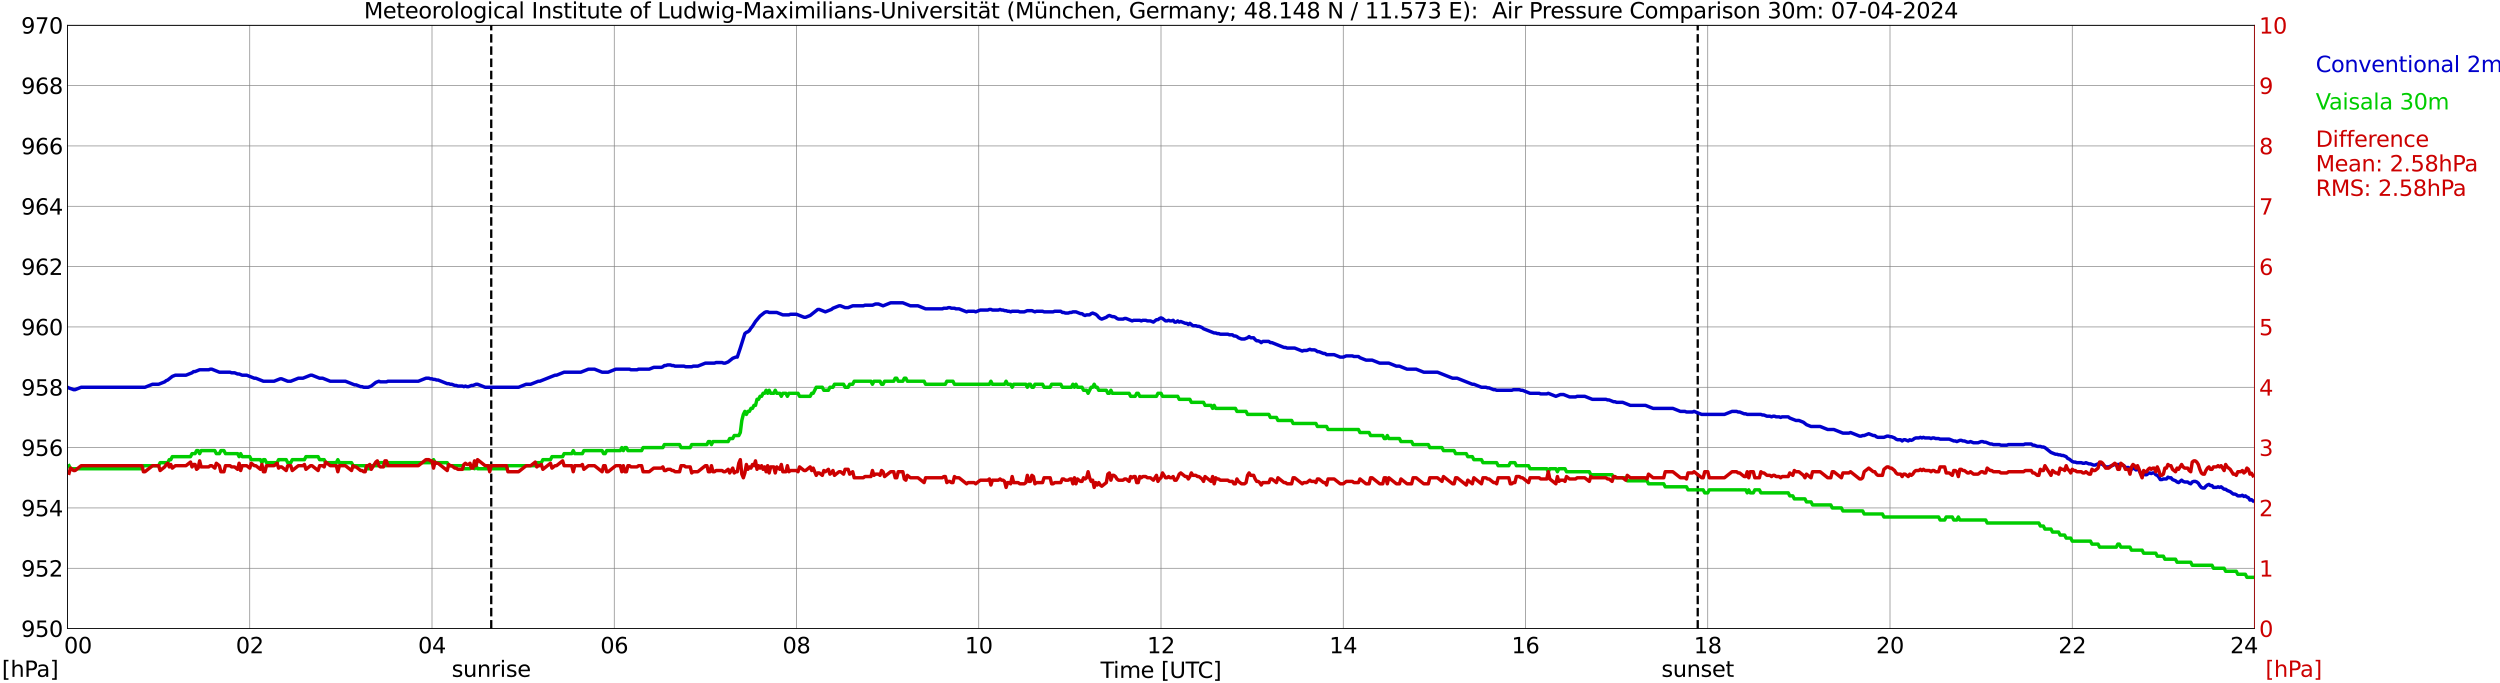 <?xml version="1.0" encoding="utf-8" standalone="no"?>
<!DOCTYPE svg PUBLIC "-//W3C//DTD SVG 1.1//EN"
  "http://www.w3.org/Graphics/SVG/1.1/DTD/svg11.dtd">
<svg xmlns:xlink="http://www.w3.org/1999/xlink" width="1085.4pt" height="296.64pt" viewBox="0 0 1085.4 296.64" xmlns="http://www.w3.org/2000/svg" version="1.1">
 <defs>
  <style type="text/css">*{stroke-linejoin: round; stroke-linecap: butt}</style>
 </defs>
 <g id="figure_1">
  <g id="patch_1">
   <path d="M 0 296.64 
L 1085.4 296.64 
L 1085.4 0 
L 0 0 
z
" style="fill: #ffffff"/>
  </g>
  <g id="axes_1">
   <g id="patch_2">
    <path d="M 29.306 272.909 
L 978.814 272.909 
L 978.814 10.976 
L 29.306 10.976 
z
" style="fill: #ffffff"/>
   </g>
   <g id="patch_3">
    <path d="M 978.814 272.909 
L 978.814 272.909 
L 978.814 10.976 
L 978.814 10.976 
z
" clip-path="url(#p58983b8e96)" style="fill: #d3d3d3; opacity: 0.25; stroke: #d3d3d3; stroke-linejoin: miter"/>
   </g>
   <g id="matplotlib.axis_1">
    <g id="xtick_1">
     <g id="line2d_1">
      <path d="M 29.306 272.909 
L 29.306 10.976 
" clip-path="url(#p58983b8e96)" style="fill: none; stroke: #808080; stroke-width: 0.3; stroke-linecap: square"/>
     </g>
     <g id="line2d_2"/>
     <g id="text_1">
      <!--    00 -->
      <g transform="translate(18.733 283.627) scale(0.095 -0.095)">
       <defs>
        <path id="DejaVuSans-20" transform="scale(0.016)"/>
        <path id="DejaVuSans-30" d="M 2034 4250 
Q 1547 4250 1301 3770 
Q 1056 3291 1056 2328 
Q 1056 1369 1301 889 
Q 1547 409 2034 409 
Q 2525 409 2770 889 
Q 3016 1369 3016 2328 
Q 3016 3291 2770 3770 
Q 2525 4250 2034 4250 
z
M 2034 4750 
Q 2819 4750 3233 4129 
Q 3647 3509 3647 2328 
Q 3647 1150 3233 529 
Q 2819 -91 2034 -91 
Q 1250 -91 836 529 
Q 422 1150 422 2328 
Q 422 3509 836 4129 
Q 1250 4750 2034 4750 
z
" transform="scale(0.016)"/>
       </defs>
       <use xlink:href="#DejaVuSans-20"/>
       <use xlink:href="#DejaVuSans-20" transform="translate(31.787 0)"/>
       <use xlink:href="#DejaVuSans-20" transform="translate(63.574 0)"/>
       <use xlink:href="#DejaVuSans-30" transform="translate(95.361 0)"/>
       <use xlink:href="#DejaVuSans-30" transform="translate(158.984 0)"/>
      </g>
     </g>
    </g>
    <g id="xtick_2">
     <g id="line2d_3">
      <path d="M 108.431 272.909 
L 108.431 10.976 
" clip-path="url(#p58983b8e96)" style="fill: none; stroke: #808080; stroke-width: 0.3; stroke-linecap: square"/>
     </g>
     <g id="line2d_4"/>
     <g id="text_2">
      <!-- 02 -->
      <g transform="translate(102.387 283.627) scale(0.095 -0.095)">
       <defs>
        <path id="DejaVuSans-32" d="M 1228 531 
L 3431 531 
L 3431 0 
L 469 0 
L 469 531 
Q 828 903 1448 1529 
Q 2069 2156 2228 2338 
Q 2531 2678 2651 2914 
Q 2772 3150 2772 3378 
Q 2772 3750 2511 3984 
Q 2250 4219 1831 4219 
Q 1534 4219 1204 4116 
Q 875 4013 500 3803 
L 500 4441 
Q 881 4594 1212 4672 
Q 1544 4750 1819 4750 
Q 2544 4750 2975 4387 
Q 3406 4025 3406 3419 
Q 3406 3131 3298 2873 
Q 3191 2616 2906 2266 
Q 2828 2175 2409 1742 
Q 1991 1309 1228 531 
z
" transform="scale(0.016)"/>
       </defs>
       <use xlink:href="#DejaVuSans-30"/>
       <use xlink:href="#DejaVuSans-32" transform="translate(63.623 0)"/>
      </g>
     </g>
    </g>
    <g id="xtick_3">
     <g id="line2d_5">
      <path d="M 187.557 272.909 
L 187.557 10.976 
" clip-path="url(#p58983b8e96)" style="fill: none; stroke: #808080; stroke-width: 0.3; stroke-linecap: square"/>
     </g>
     <g id="line2d_6"/>
     <g id="text_3">
      <!-- 04 -->
      <g transform="translate(181.513 283.627) scale(0.095 -0.095)">
       <defs>
        <path id="DejaVuSans-34" d="M 2419 4116 
L 825 1625 
L 2419 1625 
L 2419 4116 
z
M 2253 4666 
L 3047 4666 
L 3047 1625 
L 3713 1625 
L 3713 1100 
L 3047 1100 
L 3047 0 
L 2419 0 
L 2419 1100 
L 313 1100 
L 313 1709 
L 2253 4666 
z
" transform="scale(0.016)"/>
       </defs>
       <use xlink:href="#DejaVuSans-30"/>
       <use xlink:href="#DejaVuSans-34" transform="translate(63.623 0)"/>
      </g>
     </g>
    </g>
    <g id="xtick_4">
     <g id="line2d_7">
      <path d="M 266.683 272.909 
L 266.683 10.976 
" clip-path="url(#p58983b8e96)" style="fill: none; stroke: #808080; stroke-width: 0.3; stroke-linecap: square"/>
     </g>
     <g id="line2d_8"/>
     <g id="text_4">
      <!-- 06 -->
      <g transform="translate(260.638 283.627) scale(0.095 -0.095)">
       <defs>
        <path id="DejaVuSans-36" d="M 2113 2584 
Q 1688 2584 1439 2293 
Q 1191 2003 1191 1497 
Q 1191 994 1439 701 
Q 1688 409 2113 409 
Q 2538 409 2786 701 
Q 3034 994 3034 1497 
Q 3034 2003 2786 2293 
Q 2538 2584 2113 2584 
z
M 3366 4563 
L 3366 3988 
Q 3128 4100 2886 4159 
Q 2644 4219 2406 4219 
Q 1781 4219 1451 3797 
Q 1122 3375 1075 2522 
Q 1259 2794 1537 2939 
Q 1816 3084 2150 3084 
Q 2853 3084 3261 2657 
Q 3669 2231 3669 1497 
Q 3669 778 3244 343 
Q 2819 -91 2113 -91 
Q 1303 -91 875 529 
Q 447 1150 447 2328 
Q 447 3434 972 4092 
Q 1497 4750 2381 4750 
Q 2619 4750 2861 4703 
Q 3103 4656 3366 4563 
z
" transform="scale(0.016)"/>
       </defs>
       <use xlink:href="#DejaVuSans-30"/>
       <use xlink:href="#DejaVuSans-36" transform="translate(63.623 0)"/>
      </g>
     </g>
    </g>
    <g id="xtick_5">
     <g id="line2d_9">
      <path d="M 345.808 272.909 
L 345.808 10.976 
" clip-path="url(#p58983b8e96)" style="fill: none; stroke: #808080; stroke-width: 0.3; stroke-linecap: square"/>
     </g>
     <g id="line2d_10"/>
     <g id="text_5">
      <!-- 08 -->
      <g transform="translate(339.764 283.627) scale(0.095 -0.095)">
       <defs>
        <path id="DejaVuSans-38" d="M 2034 2216 
Q 1584 2216 1326 1975 
Q 1069 1734 1069 1313 
Q 1069 891 1326 650 
Q 1584 409 2034 409 
Q 2484 409 2743 651 
Q 3003 894 3003 1313 
Q 3003 1734 2745 1975 
Q 2488 2216 2034 2216 
z
M 1403 2484 
Q 997 2584 770 2862 
Q 544 3141 544 3541 
Q 544 4100 942 4425 
Q 1341 4750 2034 4750 
Q 2731 4750 3128 4425 
Q 3525 4100 3525 3541 
Q 3525 3141 3298 2862 
Q 3072 2584 2669 2484 
Q 3125 2378 3379 2068 
Q 3634 1759 3634 1313 
Q 3634 634 3220 271 
Q 2806 -91 2034 -91 
Q 1263 -91 848 271 
Q 434 634 434 1313 
Q 434 1759 690 2068 
Q 947 2378 1403 2484 
z
M 1172 3481 
Q 1172 3119 1398 2916 
Q 1625 2713 2034 2713 
Q 2441 2713 2670 2916 
Q 2900 3119 2900 3481 
Q 2900 3844 2670 4047 
Q 2441 4250 2034 4250 
Q 1625 4250 1398 4047 
Q 1172 3844 1172 3481 
z
" transform="scale(0.016)"/>
       </defs>
       <use xlink:href="#DejaVuSans-30"/>
       <use xlink:href="#DejaVuSans-38" transform="translate(63.623 0)"/>
      </g>
     </g>
    </g>
    <g id="xtick_6">
     <g id="line2d_11">
      <path d="M 424.934 272.909 
L 424.934 10.976 
" clip-path="url(#p58983b8e96)" style="fill: none; stroke: #808080; stroke-width: 0.3; stroke-linecap: square"/>
     </g>
     <g id="line2d_12"/>
     <g id="text_6">
      <!-- 10 -->
      <g transform="translate(418.89 283.627) scale(0.095 -0.095)">
       <defs>
        <path id="DejaVuSans-31" d="M 794 531 
L 1825 531 
L 1825 4091 
L 703 3866 
L 703 4441 
L 1819 4666 
L 2450 4666 
L 2450 531 
L 3481 531 
L 3481 0 
L 794 0 
L 794 531 
z
" transform="scale(0.016)"/>
       </defs>
       <use xlink:href="#DejaVuSans-31"/>
       <use xlink:href="#DejaVuSans-30" transform="translate(63.623 0)"/>
      </g>
     </g>
    </g>
    <g id="xtick_7">
     <g id="line2d_13">
      <path d="M 504.06 272.909 
L 504.06 10.976 
" clip-path="url(#p58983b8e96)" style="fill: none; stroke: #808080; stroke-width: 0.3; stroke-linecap: square"/>
     </g>
     <g id="line2d_14"/>
     <g id="text_7">
      <!-- 12 -->
      <g transform="translate(498.015 283.627) scale(0.095 -0.095)">
       <use xlink:href="#DejaVuSans-31"/>
       <use xlink:href="#DejaVuSans-32" transform="translate(63.623 0)"/>
      </g>
     </g>
    </g>
    <g id="xtick_8">
     <g id="line2d_15">
      <path d="M 583.185 272.909 
L 583.185 10.976 
" clip-path="url(#p58983b8e96)" style="fill: none; stroke: #808080; stroke-width: 0.3; stroke-linecap: square"/>
     </g>
     <g id="line2d_16"/>
     <g id="text_8">
      <!-- 14 -->
      <g transform="translate(577.141 283.627) scale(0.095 -0.095)">
       <use xlink:href="#DejaVuSans-31"/>
       <use xlink:href="#DejaVuSans-34" transform="translate(63.623 0)"/>
      </g>
     </g>
    </g>
    <g id="xtick_9">
     <g id="line2d_17">
      <path d="M 662.311 272.909 
L 662.311 10.976 
" clip-path="url(#p58983b8e96)" style="fill: none; stroke: #808080; stroke-width: 0.3; stroke-linecap: square"/>
     </g>
     <g id="line2d_18"/>
     <g id="text_9">
      <!-- 16 -->
      <g transform="translate(656.267 283.627) scale(0.095 -0.095)">
       <use xlink:href="#DejaVuSans-31"/>
       <use xlink:href="#DejaVuSans-36" transform="translate(63.623 0)"/>
      </g>
     </g>
    </g>
    <g id="xtick_10">
     <g id="line2d_19">
      <path d="M 741.437 272.909 
L 741.437 10.976 
" clip-path="url(#p58983b8e96)" style="fill: none; stroke: #808080; stroke-width: 0.3; stroke-linecap: square"/>
     </g>
     <g id="line2d_20"/>
     <g id="text_10">
      <!-- 18 -->
      <g transform="translate(735.392 283.627) scale(0.095 -0.095)">
       <use xlink:href="#DejaVuSans-31"/>
       <use xlink:href="#DejaVuSans-38" transform="translate(63.623 0)"/>
      </g>
     </g>
    </g>
    <g id="xtick_11">
     <g id="line2d_21">
      <path d="M 820.562 272.909 
L 820.562 10.976 
" clip-path="url(#p58983b8e96)" style="fill: none; stroke: #808080; stroke-width: 0.3; stroke-linecap: square"/>
     </g>
     <g id="line2d_22"/>
     <g id="text_11">
      <!-- 20 -->
      <g transform="translate(814.518 283.627) scale(0.095 -0.095)">
       <use xlink:href="#DejaVuSans-32"/>
       <use xlink:href="#DejaVuSans-30" transform="translate(63.623 0)"/>
      </g>
     </g>
    </g>
    <g id="xtick_12">
     <g id="line2d_23">
      <path d="M 899.688 272.909 
L 899.688 10.976 
" clip-path="url(#p58983b8e96)" style="fill: none; stroke: #808080; stroke-width: 0.3; stroke-linecap: square"/>
     </g>
     <g id="line2d_24"/>
     <g id="text_12">
      <!-- 22 -->
      <g transform="translate(893.644 283.627) scale(0.095 -0.095)">
       <use xlink:href="#DejaVuSans-32"/>
       <use xlink:href="#DejaVuSans-32" transform="translate(63.623 0)"/>
      </g>
     </g>
    </g>
    <g id="xtick_13">
     <g id="line2d_25">
      <path d="M 978.814 272.909 
L 978.814 10.976 
" clip-path="url(#p58983b8e96)" style="fill: none; stroke: #808080; stroke-width: 0.3; stroke-linecap: square"/>
     </g>
     <g id="line2d_26"/>
     <g id="text_13">
      <!-- 24    -->
      <g transform="translate(968.241 283.627) scale(0.095 -0.095)">
       <use xlink:href="#DejaVuSans-32"/>
       <use xlink:href="#DejaVuSans-34" transform="translate(63.623 0)"/>
       <use xlink:href="#DejaVuSans-20" transform="translate(127.246 0)"/>
       <use xlink:href="#DejaVuSans-20" transform="translate(159.033 0)"/>
       <use xlink:href="#DejaVuSans-20" transform="translate(190.82 0)"/>
      </g>
     </g>
    </g>
    <g id="text_14">
     <!-- Time [UTC] -->
     <g transform="translate(477.806 294.322) scale(0.095 -0.095)">
      <defs>
       <path id="DejaVuSans-54" d="M -19 4666 
L 3928 4666 
L 3928 4134 
L 2272 4134 
L 2272 0 
L 1638 0 
L 1638 4134 
L -19 4134 
L -19 4666 
z
" transform="scale(0.016)"/>
       <path id="DejaVuSans-69" d="M 603 3500 
L 1178 3500 
L 1178 0 
L 603 0 
L 603 3500 
z
M 603 4863 
L 1178 4863 
L 1178 4134 
L 603 4134 
L 603 4863 
z
" transform="scale(0.016)"/>
       <path id="DejaVuSans-6d" d="M 3328 2828 
Q 3544 3216 3844 3400 
Q 4144 3584 4550 3584 
Q 5097 3584 5394 3201 
Q 5691 2819 5691 2113 
L 5691 0 
L 5113 0 
L 5113 2094 
Q 5113 2597 4934 2840 
Q 4756 3084 4391 3084 
Q 3944 3084 3684 2787 
Q 3425 2491 3425 1978 
L 3425 0 
L 2847 0 
L 2847 2094 
Q 2847 2600 2669 2842 
Q 2491 3084 2119 3084 
Q 1678 3084 1418 2786 
Q 1159 2488 1159 1978 
L 1159 0 
L 581 0 
L 581 3500 
L 1159 3500 
L 1159 2956 
Q 1356 3278 1631 3431 
Q 1906 3584 2284 3584 
Q 2666 3584 2933 3390 
Q 3200 3197 3328 2828 
z
" transform="scale(0.016)"/>
       <path id="DejaVuSans-65" d="M 3597 1894 
L 3597 1613 
L 953 1613 
Q 991 1019 1311 708 
Q 1631 397 2203 397 
Q 2534 397 2845 478 
Q 3156 559 3463 722 
L 3463 178 
Q 3153 47 2828 -22 
Q 2503 -91 2169 -91 
Q 1331 -91 842 396 
Q 353 884 353 1716 
Q 353 2575 817 3079 
Q 1281 3584 2069 3584 
Q 2775 3584 3186 3129 
Q 3597 2675 3597 1894 
z
M 3022 2063 
Q 3016 2534 2758 2815 
Q 2500 3097 2075 3097 
Q 1594 3097 1305 2825 
Q 1016 2553 972 2059 
L 3022 2063 
z
" transform="scale(0.016)"/>
       <path id="DejaVuSans-5b" d="M 550 4863 
L 1875 4863 
L 1875 4416 
L 1125 4416 
L 1125 -397 
L 1875 -397 
L 1875 -844 
L 550 -844 
L 550 4863 
z
" transform="scale(0.016)"/>
       <path id="DejaVuSans-55" d="M 556 4666 
L 1191 4666 
L 1191 1831 
Q 1191 1081 1462 751 
Q 1734 422 2344 422 
Q 2950 422 3222 751 
Q 3494 1081 3494 1831 
L 3494 4666 
L 4128 4666 
L 4128 1753 
Q 4128 841 3676 375 
Q 3225 -91 2344 -91 
Q 1459 -91 1007 375 
Q 556 841 556 1753 
L 556 4666 
z
" transform="scale(0.016)"/>
       <path id="DejaVuSans-43" d="M 4122 4306 
L 4122 3641 
Q 3803 3938 3442 4084 
Q 3081 4231 2675 4231 
Q 1875 4231 1450 3742 
Q 1025 3253 1025 2328 
Q 1025 1406 1450 917 
Q 1875 428 2675 428 
Q 3081 428 3442 575 
Q 3803 722 4122 1019 
L 4122 359 
Q 3791 134 3420 21 
Q 3050 -91 2638 -91 
Q 1578 -91 968 557 
Q 359 1206 359 2328 
Q 359 3453 968 4101 
Q 1578 4750 2638 4750 
Q 3056 4750 3426 4639 
Q 3797 4528 4122 4306 
z
" transform="scale(0.016)"/>
       <path id="DejaVuSans-5d" d="M 1947 4863 
L 1947 -844 
L 622 -844 
L 622 -397 
L 1369 -397 
L 1369 4416 
L 622 4416 
L 622 4863 
L 1947 4863 
z
" transform="scale(0.016)"/>
      </defs>
      <use xlink:href="#DejaVuSans-54"/>
      <use xlink:href="#DejaVuSans-69" transform="translate(57.959 0)"/>
      <use xlink:href="#DejaVuSans-6d" transform="translate(85.742 0)"/>
      <use xlink:href="#DejaVuSans-65" transform="translate(183.154 0)"/>
      <use xlink:href="#DejaVuSans-20" transform="translate(244.678 0)"/>
      <use xlink:href="#DejaVuSans-5b" transform="translate(276.465 0)"/>
      <use xlink:href="#DejaVuSans-55" transform="translate(315.479 0)"/>
      <use xlink:href="#DejaVuSans-54" transform="translate(388.672 0)"/>
      <use xlink:href="#DejaVuSans-43" transform="translate(443.881 0)"/>
      <use xlink:href="#DejaVuSans-5d" transform="translate(513.705 0)"/>
     </g>
    </g>
   </g>
   <g id="matplotlib.axis_2">
    <g id="ytick_1">
     <g id="line2d_27">
      <path d="M 29.306 272.909 
L 978.814 272.909 
" clip-path="url(#p58983b8e96)" style="fill: none; stroke: #808080; stroke-width: 0.3; stroke-linecap: square"/>
     </g>
     <g id="line2d_28"/>
     <g id="text_15">
      <!-- 950 -->
      <g transform="translate(9.173 276.518) scale(0.095 -0.095)">
       <defs>
        <path id="DejaVuSans-39" d="M 703 97 
L 703 672 
Q 941 559 1184 500 
Q 1428 441 1663 441 
Q 2288 441 2617 861 
Q 2947 1281 2994 2138 
Q 2813 1869 2534 1725 
Q 2256 1581 1919 1581 
Q 1219 1581 811 2004 
Q 403 2428 403 3163 
Q 403 3881 828 4315 
Q 1253 4750 1959 4750 
Q 2769 4750 3195 4129 
Q 3622 3509 3622 2328 
Q 3622 1225 3098 567 
Q 2575 -91 1691 -91 
Q 1453 -91 1209 -44 
Q 966 3 703 97 
z
M 1959 2075 
Q 2384 2075 2632 2365 
Q 2881 2656 2881 3163 
Q 2881 3666 2632 3958 
Q 2384 4250 1959 4250 
Q 1534 4250 1286 3958 
Q 1038 3666 1038 3163 
Q 1038 2656 1286 2365 
Q 1534 2075 1959 2075 
z
" transform="scale(0.016)"/>
        <path id="DejaVuSans-35" d="M 691 4666 
L 3169 4666 
L 3169 4134 
L 1269 4134 
L 1269 2991 
Q 1406 3038 1543 3061 
Q 1681 3084 1819 3084 
Q 2600 3084 3056 2656 
Q 3513 2228 3513 1497 
Q 3513 744 3044 326 
Q 2575 -91 1722 -91 
Q 1428 -91 1123 -41 
Q 819 9 494 109 
L 494 744 
Q 775 591 1075 516 
Q 1375 441 1709 441 
Q 2250 441 2565 725 
Q 2881 1009 2881 1497 
Q 2881 1984 2565 2268 
Q 2250 2553 1709 2553 
Q 1456 2553 1204 2497 
Q 953 2441 691 2322 
L 691 4666 
z
" transform="scale(0.016)"/>
       </defs>
       <use xlink:href="#DejaVuSans-39"/>
       <use xlink:href="#DejaVuSans-35" transform="translate(63.623 0)"/>
       <use xlink:href="#DejaVuSans-30" transform="translate(127.246 0)"/>
      </g>
     </g>
    </g>
    <g id="ytick_2">
     <g id="line2d_29">
      <path d="M 29.306 246.715 
L 978.814 246.715 
" clip-path="url(#p58983b8e96)" style="fill: none; stroke: #808080; stroke-width: 0.3; stroke-linecap: square"/>
     </g>
     <g id="line2d_30"/>
     <g id="text_16">
      <!-- 952 -->
      <g transform="translate(9.173 250.325) scale(0.095 -0.095)">
       <use xlink:href="#DejaVuSans-39"/>
       <use xlink:href="#DejaVuSans-35" transform="translate(63.623 0)"/>
       <use xlink:href="#DejaVuSans-32" transform="translate(127.246 0)"/>
      </g>
     </g>
    </g>
    <g id="ytick_3">
     <g id="line2d_31">
      <path d="M 29.306 220.522 
L 978.814 220.522 
" clip-path="url(#p58983b8e96)" style="fill: none; stroke: #808080; stroke-width: 0.3; stroke-linecap: square"/>
     </g>
     <g id="line2d_32"/>
     <g id="text_17">
      <!-- 954 -->
      <g transform="translate(9.173 224.131) scale(0.095 -0.095)">
       <use xlink:href="#DejaVuSans-39"/>
       <use xlink:href="#DejaVuSans-35" transform="translate(63.623 0)"/>
       <use xlink:href="#DejaVuSans-34" transform="translate(127.246 0)"/>
      </g>
     </g>
    </g>
    <g id="ytick_4">
     <g id="line2d_33">
      <path d="M 29.306 194.329 
L 978.814 194.329 
" clip-path="url(#p58983b8e96)" style="fill: none; stroke: #808080; stroke-width: 0.3; stroke-linecap: square"/>
     </g>
     <g id="line2d_34"/>
     <g id="text_18">
      <!-- 956 -->
      <g transform="translate(9.173 197.938) scale(0.095 -0.095)">
       <use xlink:href="#DejaVuSans-39"/>
       <use xlink:href="#DejaVuSans-35" transform="translate(63.623 0)"/>
       <use xlink:href="#DejaVuSans-36" transform="translate(127.246 0)"/>
      </g>
     </g>
    </g>
    <g id="ytick_5">
     <g id="line2d_35">
      <path d="M 29.306 168.136 
L 978.814 168.136 
" clip-path="url(#p58983b8e96)" style="fill: none; stroke: #808080; stroke-width: 0.3; stroke-linecap: square"/>
     </g>
     <g id="line2d_36"/>
     <g id="text_19">
      <!-- 958 -->
      <g transform="translate(9.173 171.745) scale(0.095 -0.095)">
       <use xlink:href="#DejaVuSans-39"/>
       <use xlink:href="#DejaVuSans-35" transform="translate(63.623 0)"/>
       <use xlink:href="#DejaVuSans-38" transform="translate(127.246 0)"/>
      </g>
     </g>
    </g>
    <g id="ytick_6">
     <g id="line2d_37">
      <path d="M 29.306 141.942 
L 978.814 141.942 
" clip-path="url(#p58983b8e96)" style="fill: none; stroke: #808080; stroke-width: 0.3; stroke-linecap: square"/>
     </g>
     <g id="line2d_38"/>
     <g id="text_20">
      <!-- 960 -->
      <g transform="translate(9.173 145.551) scale(0.095 -0.095)">
       <use xlink:href="#DejaVuSans-39"/>
       <use xlink:href="#DejaVuSans-36" transform="translate(63.623 0)"/>
       <use xlink:href="#DejaVuSans-30" transform="translate(127.246 0)"/>
      </g>
     </g>
    </g>
    <g id="ytick_7">
     <g id="line2d_39">
      <path d="M 29.306 115.749 
L 978.814 115.749 
" clip-path="url(#p58983b8e96)" style="fill: none; stroke: #808080; stroke-width: 0.3; stroke-linecap: square"/>
     </g>
     <g id="line2d_40"/>
     <g id="text_21">
      <!-- 962 -->
      <g transform="translate(9.173 119.358) scale(0.095 -0.095)">
       <use xlink:href="#DejaVuSans-39"/>
       <use xlink:href="#DejaVuSans-36" transform="translate(63.623 0)"/>
       <use xlink:href="#DejaVuSans-32" transform="translate(127.246 0)"/>
      </g>
     </g>
    </g>
    <g id="ytick_8">
     <g id="line2d_41">
      <path d="M 29.306 89.556 
L 978.814 89.556 
" clip-path="url(#p58983b8e96)" style="fill: none; stroke: #808080; stroke-width: 0.3; stroke-linecap: square"/>
     </g>
     <g id="line2d_42"/>
     <g id="text_22">
      <!-- 964 -->
      <g transform="translate(9.173 93.165) scale(0.095 -0.095)">
       <use xlink:href="#DejaVuSans-39"/>
       <use xlink:href="#DejaVuSans-36" transform="translate(63.623 0)"/>
       <use xlink:href="#DejaVuSans-34" transform="translate(127.246 0)"/>
      </g>
     </g>
    </g>
    <g id="ytick_9">
     <g id="line2d_43">
      <path d="M 29.306 63.362 
L 978.814 63.362 
" clip-path="url(#p58983b8e96)" style="fill: none; stroke: #808080; stroke-width: 0.3; stroke-linecap: square"/>
     </g>
     <g id="line2d_44"/>
     <g id="text_23">
      <!-- 966 -->
      <g transform="translate(9.173 66.972) scale(0.095 -0.095)">
       <use xlink:href="#DejaVuSans-39"/>
       <use xlink:href="#DejaVuSans-36" transform="translate(63.623 0)"/>
       <use xlink:href="#DejaVuSans-36" transform="translate(127.246 0)"/>
      </g>
     </g>
    </g>
    <g id="ytick_10">
     <g id="line2d_45">
      <path d="M 29.306 37.169 
L 978.814 37.169 
" clip-path="url(#p58983b8e96)" style="fill: none; stroke: #808080; stroke-width: 0.3; stroke-linecap: square"/>
     </g>
     <g id="line2d_46"/>
     <g id="text_24">
      <!-- 968 -->
      <g transform="translate(9.173 40.778) scale(0.095 -0.095)">
       <use xlink:href="#DejaVuSans-39"/>
       <use xlink:href="#DejaVuSans-36" transform="translate(63.623 0)"/>
       <use xlink:href="#DejaVuSans-38" transform="translate(127.246 0)"/>
      </g>
     </g>
    </g>
    <g id="ytick_11">
     <g id="line2d_47">
      <path d="M 29.306 10.976 
L 978.814 10.976 
" clip-path="url(#p58983b8e96)" style="fill: none; stroke: #808080; stroke-width: 0.3; stroke-linecap: square"/>
     </g>
     <g id="line2d_48"/>
     <g id="text_25">
      <!-- 970 -->
      <g transform="translate(9.173 14.585) scale(0.095 -0.095)">
       <defs>
        <path id="DejaVuSans-37" d="M 525 4666 
L 3525 4666 
L 3525 4397 
L 1831 0 
L 1172 0 
L 2766 4134 
L 525 4134 
L 525 4666 
z
" transform="scale(0.016)"/>
       </defs>
       <use xlink:href="#DejaVuSans-39"/>
       <use xlink:href="#DejaVuSans-37" transform="translate(63.623 0)"/>
       <use xlink:href="#DejaVuSans-30" transform="translate(127.246 0)"/>
      </g>
     </g>
    </g>
   </g>
   <g id="line2d_49">
    <path d="M 213.273 272.909 
L 213.273 10.976 
" clip-path="url(#p58983b8e96)" style="fill: none; stroke-dasharray: 3.7,1.6; stroke-dashoffset: 0; stroke: #000000"/>
   </g>
   <g id="line2d_50">
    <path d="M 737.085 272.909 
L 737.085 10.976 
" clip-path="url(#p58983b8e96)" style="fill: none; stroke-dasharray: 3.7,1.6; stroke-dashoffset: 0; stroke: #000000"/>
   </g>
   <g id="line2d_51">
    <path d="M 29.306 168.136 
L 29.965 168.463 
L 31.284 168.921 
L 31.943 169.183 
L 32.603 169.183 
L 35.24 168.136 
L 62.934 168.136 
L 66.231 166.826 
L 68.869 166.826 
L 71.506 165.778 
L 72.166 165.254 
L 72.825 164.992 
L 74.803 163.421 
L 76.122 162.897 
L 80.737 162.897 
L 83.375 161.849 
L 84.034 161.325 
L 84.694 161.325 
L 86.672 160.539 
L 90.628 160.539 
L 91.288 160.278 
L 91.947 160.278 
L 95.244 161.587 
L 99.86 161.587 
L 100.519 161.849 
L 101.838 161.849 
L 103.156 162.373 
L 103.816 162.373 
L 105.135 162.897 
L 107.113 162.897 
L 110.41 164.207 
L 111.069 164.207 
L 114.366 165.516 
L 118.982 165.516 
L 121.619 164.468 
L 122.278 164.468 
L 124.916 165.516 
L 126.235 165.516 
L 129.532 164.207 
L 131.51 164.207 
L 134.807 162.897 
L 135.466 162.897 
L 138.763 164.207 
L 140.082 164.207 
L 143.379 165.516 
L 149.972 165.516 
L 153.929 167.088 
L 154.588 167.088 
L 156.566 167.874 
L 157.226 167.874 
L 157.885 168.136 
L 159.863 168.136 
L 161.182 167.612 
L 163.16 166.04 
L 164.479 165.516 
L 165.138 165.778 
L 167.776 165.778 
L 168.435 165.516 
L 181.623 165.516 
L 184.92 164.207 
L 186.238 164.207 
L 186.898 164.468 
L 187.557 164.468 
L 188.216 164.73 
L 188.876 164.73 
L 189.535 164.992 
L 190.195 164.992 
L 194.151 166.564 
L 194.81 166.564 
L 195.47 166.826 
L 196.129 166.826 
L 197.448 167.35 
L 198.107 167.35 
L 198.767 167.612 
L 200.745 167.612 
L 201.404 167.874 
L 202.063 167.612 
L 202.723 167.874 
L 203.382 167.874 
L 204.701 167.35 
L 205.36 167.35 
L 206.679 166.826 
L 207.339 166.826 
L 210.635 168.136 
L 225.142 168.136 
L 228.439 166.826 
L 230.417 166.826 
L 233.714 165.516 
L 234.373 165.516 
L 240.967 162.897 
L 241.626 162.897 
L 244.923 161.587 
L 252.176 161.587 
L 255.473 160.278 
L 258.111 160.278 
L 261.408 161.587 
L 264.045 161.587 
L 267.342 160.278 
L 273.277 160.278 
L 273.936 160.539 
L 276.573 160.539 
L 277.233 160.278 
L 281.849 160.278 
L 283.827 159.492 
L 287.124 159.492 
L 287.783 159.23 
L 288.442 158.706 
L 289.102 158.706 
L 289.761 158.444 
L 291.08 158.444 
L 291.739 158.706 
L 292.399 158.706 
L 293.058 158.968 
L 297.014 158.968 
L 297.674 159.23 
L 300.311 159.23 
L 300.971 158.968 
L 302.949 158.968 
L 306.246 157.658 
L 310.202 157.658 
L 310.861 157.396 
L 313.499 157.396 
L 314.158 157.658 
L 314.818 157.658 
L 316.136 157.134 
L 318.114 155.563 
L 319.433 155.039 
L 320.093 155.039 
L 321.411 151.11 
L 323.39 144.824 
L 324.049 144.3 
L 324.708 144.038 
L 325.368 143.514 
L 326.027 142.466 
L 326.686 141.68 
L 328.005 139.585 
L 329.983 137.227 
L 331.961 135.656 
L 332.621 135.394 
L 333.28 135.394 
L 333.94 135.656 
L 337.236 135.656 
L 339.874 136.704 
L 342.512 136.704 
L 343.171 136.442 
L 345.808 136.442 
L 349.105 137.751 
L 349.765 137.751 
L 351.743 136.966 
L 355.04 134.346 
L 355.699 134.346 
L 358.337 135.394 
L 360.974 134.346 
L 361.634 133.822 
L 364.271 132.775 
L 364.93 132.775 
L 366.909 133.56 
L 368.227 133.56 
L 370.206 132.775 
L 374.821 132.775 
L 375.481 132.513 
L 378.777 132.513 
L 380.096 131.989 
L 381.415 131.989 
L 383.393 132.775 
L 386.69 131.465 
L 391.965 131.465 
L 395.262 132.775 
L 398.559 132.775 
L 401.856 134.084 
L 409.109 134.084 
L 409.768 133.822 
L 411.087 133.822 
L 411.746 133.56 
L 412.406 133.56 
L 413.065 133.822 
L 414.384 133.822 
L 415.043 134.084 
L 416.362 134.084 
L 419.659 135.394 
L 420.318 135.132 
L 422.956 135.132 
L 423.615 135.394 
L 425.593 134.608 
L 428.89 134.608 
L 429.55 134.346 
L 430.209 134.346 
L 430.869 134.608 
L 433.506 134.608 
L 434.165 134.346 
L 434.825 134.608 
L 435.484 134.608 
L 436.144 134.87 
L 436.803 134.87 
L 437.462 135.132 
L 438.122 135.132 
L 438.781 135.394 
L 439.44 135.132 
L 442.078 135.132 
L 442.737 135.394 
L 444.716 135.394 
L 446.034 134.87 
L 448.012 134.87 
L 449.331 135.394 
L 449.991 135.132 
L 452.628 135.132 
L 453.287 135.394 
L 457.244 135.394 
L 457.903 135.132 
L 460.541 135.132 
L 461.2 135.656 
L 461.859 135.656 
L 462.519 135.918 
L 463.838 135.918 
L 464.497 135.656 
L 465.156 135.656 
L 465.816 135.394 
L 467.134 135.394 
L 469.113 136.18 
L 469.772 136.18 
L 470.431 136.704 
L 471.091 136.966 
L 471.75 136.704 
L 473.069 136.704 
L 473.728 136.18 
L 474.388 135.918 
L 475.706 136.442 
L 476.366 136.966 
L 477.025 137.751 
L 477.685 138.275 
L 478.344 138.537 
L 480.322 137.751 
L 480.981 137.227 
L 481.641 136.966 
L 482.96 137.489 
L 483.619 137.489 
L 484.278 137.751 
L 484.938 138.275 
L 485.597 138.537 
L 487.575 138.537 
L 488.235 138.275 
L 488.894 138.275 
L 491.532 139.323 
L 492.191 139.061 
L 494.828 139.061 
L 495.488 139.323 
L 496.147 139.061 
L 497.466 139.061 
L 498.125 139.323 
L 499.444 139.323 
L 500.763 139.847 
L 502.082 138.799 
L 502.741 138.799 
L 503.4 138.275 
L 504.06 138.013 
L 504.719 138.275 
L 506.038 139.323 
L 506.697 139.323 
L 507.357 139.061 
L 508.016 139.323 
L 508.675 139.323 
L 509.335 139.061 
L 509.994 139.847 
L 510.654 139.847 
L 511.313 139.323 
L 511.972 139.847 
L 512.632 139.585 
L 514.61 140.371 
L 515.269 140.371 
L 515.929 140.895 
L 516.588 140.371 
L 517.907 141.418 
L 519.226 141.418 
L 519.885 141.68 
L 520.544 141.68 
L 521.863 142.204 
L 522.522 142.728 
L 527.138 144.562 
L 527.797 144.562 
L 528.457 144.824 
L 529.116 144.824 
L 529.776 145.085 
L 533.073 145.085 
L 533.732 145.347 
L 535.051 145.347 
L 535.71 145.871 
L 536.369 145.871 
L 537.029 146.133 
L 537.688 146.657 
L 539.007 147.181 
L 540.326 147.181 
L 541.644 146.657 
L 542.304 146.133 
L 542.963 146.657 
L 544.282 146.657 
L 544.941 147.443 
L 545.601 147.967 
L 546.26 147.967 
L 546.919 148.229 
L 547.579 148.753 
L 548.238 148.229 
L 550.876 148.229 
L 551.535 148.753 
L 552.195 148.753 
L 557.47 150.848 
L 558.129 150.848 
L 558.788 151.11 
L 562.085 151.11 
L 565.382 152.42 
L 566.042 152.158 
L 567.36 152.158 
L 568.679 151.634 
L 569.338 151.896 
L 570.657 151.896 
L 571.317 152.158 
L 571.976 152.681 
L 572.635 152.681 
L 574.613 153.467 
L 575.273 153.467 
L 575.932 153.991 
L 579.229 153.991 
L 581.867 155.039 
L 583.185 155.039 
L 584.504 154.515 
L 587.142 154.515 
L 587.801 154.777 
L 589.779 154.777 
L 590.439 155.301 
L 593.076 156.349 
L 595.714 156.349 
L 599.011 157.658 
L 602.967 157.658 
L 606.264 158.968 
L 607.582 158.968 
L 610.879 160.278 
L 614.836 160.278 
L 618.133 161.587 
L 624.067 161.587 
L 630.661 164.207 
L 632.639 164.207 
L 639.233 166.826 
L 639.892 166.826 
L 643.189 168.136 
L 645.167 168.136 
L 645.827 168.397 
L 646.486 168.397 
L 648.464 169.183 
L 649.123 169.183 
L 649.783 169.445 
L 656.377 169.445 
L 657.036 169.183 
L 659.674 169.183 
L 660.333 169.445 
L 660.992 169.445 
L 664.289 170.755 
L 668.246 170.755 
L 668.905 171.017 
L 671.542 171.017 
L 672.202 170.755 
L 675.499 172.065 
L 677.477 171.279 
L 678.796 171.279 
L 681.433 172.326 
L 684.071 172.326 
L 684.73 172.065 
L 688.027 172.065 
L 691.324 173.374 
L 697.258 173.374 
L 697.918 173.636 
L 698.577 173.636 
L 700.555 174.422 
L 701.215 174.422 
L 701.874 174.684 
L 704.511 174.684 
L 707.808 175.994 
L 714.402 175.994 
L 717.699 177.303 
L 726.271 177.303 
L 729.568 178.613 
L 731.546 178.613 
L 732.205 178.875 
L 734.843 178.875 
L 735.502 178.613 
L 738.799 179.923 
L 748.69 179.923 
L 751.987 178.613 
L 753.965 178.613 
L 754.624 178.875 
L 755.284 178.875 
L 757.262 179.661 
L 757.921 179.661 
L 758.581 179.923 
L 764.515 179.923 
L 765.174 180.184 
L 765.834 180.184 
L 767.153 180.708 
L 768.471 180.708 
L 769.131 180.97 
L 769.79 180.708 
L 770.449 180.708 
L 771.109 180.97 
L 772.428 180.97 
L 773.087 181.232 
L 773.746 180.97 
L 776.384 180.97 
L 777.043 181.494 
L 779.681 182.542 
L 781 182.542 
L 782.978 183.328 
L 784.296 184.375 
L 786.275 185.161 
L 790.231 185.161 
L 793.528 186.471 
L 796.165 186.471 
L 800.122 188.042 
L 802.759 188.042 
L 803.419 187.781 
L 807.375 189.352 
L 808.034 189.352 
L 808.694 189.09 
L 809.353 189.09 
L 811.331 188.304 
L 813.309 189.09 
L 813.969 189.09 
L 814.628 189.614 
L 815.287 189.876 
L 817.925 189.876 
L 819.244 189.352 
L 819.903 189.352 
L 820.562 189.614 
L 821.222 189.614 
L 822.541 190.138 
L 823.2 190.662 
L 823.859 190.924 
L 825.178 190.924 
L 825.837 191.448 
L 826.497 190.924 
L 827.156 190.924 
L 828.475 191.448 
L 829.134 190.924 
L 829.794 191.186 
L 830.453 190.924 
L 831.112 190.4 
L 831.772 190.138 
L 833.091 190.138 
L 833.75 189.876 
L 834.409 190.138 
L 835.069 189.876 
L 835.728 190.138 
L 837.706 190.138 
L 838.366 190.4 
L 839.025 190.138 
L 839.684 190.138 
L 840.344 190.4 
L 841.663 190.4 
L 842.322 190.662 
L 846.278 190.662 
L 848.256 191.448 
L 848.916 191.448 
L 849.575 191.71 
L 850.894 191.186 
L 851.553 191.186 
L 852.213 191.448 
L 852.872 191.448 
L 854.191 191.971 
L 854.85 191.971 
L 855.51 191.71 
L 856.828 192.233 
L 858.806 192.233 
L 860.125 191.71 
L 860.785 191.71 
L 861.444 191.971 
L 862.103 191.971 
L 864.082 192.757 
L 864.741 192.757 
L 865.4 193.019 
L 868.038 193.019 
L 868.697 193.281 
L 871.335 193.281 
L 871.994 193.019 
L 878.588 193.019 
L 879.247 192.757 
L 881.885 192.757 
L 882.544 193.281 
L 883.204 193.281 
L 884.522 193.805 
L 885.841 193.805 
L 886.5 194.067 
L 887.16 194.067 
L 887.819 194.329 
L 890.457 196.424 
L 892.435 197.21 
L 893.094 197.21 
L 893.754 197.472 
L 894.413 197.472 
L 895.072 197.734 
L 895.732 197.734 
L 897.051 198.258 
L 897.71 199.044 
L 898.369 199.306 
L 899.688 200.353 
L 900.347 200.615 
L 901.007 200.615 
L 901.666 200.877 
L 903.644 200.877 
L 904.304 201.139 
L 904.963 201.139 
L 905.622 200.877 
L 906.941 201.401 
L 907.601 201.401 
L 908.919 201.925 
L 909.579 201.925 
L 910.898 201.401 
L 912.216 201.401 
L 912.876 201.663 
L 914.194 202.711 
L 915.513 202.711 
L 918.151 201.663 
L 918.81 201.925 
L 919.469 201.663 
L 920.788 201.663 
L 922.107 202.187 
L 922.766 202.973 
L 924.085 202.973 
L 924.745 204.02 
L 925.404 203.758 
L 926.063 203.235 
L 926.723 203.497 
L 927.382 204.02 
L 928.041 203.497 
L 928.701 204.282 
L 929.36 205.33 
L 930.02 206.116 
L 930.679 205.854 
L 931.338 206.116 
L 931.998 206.116 
L 932.657 205.592 
L 933.316 205.33 
L 933.976 205.592 
L 934.635 205.33 
L 935.295 205.33 
L 935.954 206.116 
L 936.613 206.378 
L 937.273 207.164 
L 937.932 208.211 
L 938.592 208.211 
L 939.251 207.949 
L 940.57 207.949 
L 941.229 207.164 
L 941.888 207.426 
L 942.548 207.426 
L 943.207 208.211 
L 944.526 208.735 
L 945.185 209.259 
L 945.845 209.521 
L 947.163 208.473 
L 947.823 208.997 
L 948.482 209.259 
L 949.801 209.259 
L 950.46 209.783 
L 951.12 210.045 
L 951.779 209.259 
L 952.438 208.997 
L 953.098 208.997 
L 953.757 209.259 
L 954.417 209.783 
L 955.076 210.831 
L 955.735 211.616 
L 956.395 211.878 
L 957.054 211.878 
L 957.714 211.093 
L 958.373 210.569 
L 959.032 210.307 
L 959.692 210.831 
L 960.351 210.831 
L 961.01 211.616 
L 962.329 211.616 
L 962.989 211.355 
L 963.648 211.616 
L 964.307 211.355 
L 965.626 212.402 
L 966.285 212.402 
L 966.945 212.926 
L 968.264 213.45 
L 969.582 214.498 
L 970.242 214.498 
L 970.901 214.76 
L 971.561 215.284 
L 972.879 215.284 
L 973.539 215.022 
L 974.198 215.545 
L 974.857 215.284 
L 975.517 215.807 
L 976.176 216.069 
L 976.836 217.117 
L 977.495 216.921 
L 978.154 217.466 
L 978.154 217.466 
" clip-path="url(#p58983b8e96)" style="fill: none; stroke: #0000cc; stroke-width: 1.5; stroke-linecap: square"/>
   </g>
   <g id="line2d_52">
    <path d="M 29.965 202.187 
L 30.625 203.497 
L 61.615 203.497 
L 62.275 202.187 
L 68.869 202.187 
L 69.528 200.877 
L 72.825 200.877 
L 73.484 199.568 
L 74.144 199.568 
L 74.803 198.258 
L 82.716 198.258 
L 83.375 196.948 
L 84.694 196.948 
L 85.353 195.639 
L 86.013 195.639 
L 86.672 196.948 
L 87.331 195.639 
L 93.266 195.639 
L 93.925 196.948 
L 95.244 196.948 
L 95.903 195.639 
L 97.222 195.639 
L 97.881 196.948 
L 103.156 196.948 
L 103.816 198.258 
L 104.475 196.948 
L 105.135 198.258 
L 108.431 198.258 
L 109.091 199.568 
L 113.047 199.568 
L 113.707 200.877 
L 114.366 199.568 
L 115.025 199.568 
L 115.685 200.877 
L 120.3 200.877 
L 120.96 199.568 
L 124.257 199.568 
L 124.916 200.877 
L 126.235 200.877 
L 126.894 199.568 
L 132.169 199.568 
L 132.829 198.258 
L 138.104 198.258 
L 138.763 199.568 
L 140.741 199.568 
L 141.4 200.877 
L 146.016 200.877 
L 146.676 199.568 
L 147.335 200.877 
L 152.61 200.877 
L 153.269 202.187 
L 158.544 202.187 
L 159.204 203.497 
L 160.523 203.497 
L 161.182 202.187 
L 163.819 202.187 
L 164.479 200.877 
L 166.457 200.877 
L 167.116 202.187 
L 167.776 202.187 
L 168.435 200.877 
L 187.557 200.877 
L 188.216 199.568 
L 188.876 200.877 
L 194.151 200.877 
L 194.81 202.187 
L 200.745 202.187 
L 201.404 203.497 
L 204.042 203.497 
L 204.701 202.187 
L 205.36 202.187 
L 206.02 203.497 
L 206.679 202.187 
L 207.339 203.497 
L 211.954 203.497 
L 212.614 202.187 
L 213.273 203.497 
L 219.867 203.497 
L 220.526 202.187 
L 232.395 202.187 
L 233.054 200.877 
L 235.033 200.877 
L 235.692 199.568 
L 238.989 199.568 
L 239.648 198.258 
L 244.264 198.258 
L 244.923 196.948 
L 248.22 196.948 
L 248.88 195.639 
L 249.539 196.948 
L 252.836 196.948 
L 253.495 195.639 
L 261.408 195.639 
L 262.067 196.948 
L 262.726 196.948 
L 263.386 195.639 
L 269.32 195.639 
L 269.98 194.329 
L 270.639 195.639 
L 271.298 194.329 
L 271.958 194.329 
L 272.617 195.639 
L 278.552 195.639 
L 279.211 194.329 
L 287.783 194.329 
L 288.442 193.019 
L 295.036 193.019 
L 295.696 194.329 
L 299.652 194.329 
L 300.311 193.019 
L 306.905 193.019 
L 307.564 191.71 
L 308.224 191.71 
L 308.883 193.019 
L 309.543 191.71 
L 316.136 191.71 
L 316.796 190.4 
L 318.114 190.4 
L 318.774 189.09 
L 320.752 189.09 
L 321.411 187.781 
L 322.071 182.542 
L 322.73 179.923 
L 323.39 178.613 
L 324.049 179.923 
L 324.708 178.613 
L 325.368 178.613 
L 326.027 177.303 
L 326.686 177.303 
L 327.346 175.994 
L 328.005 175.994 
L 328.665 173.374 
L 329.324 173.374 
L 329.983 172.065 
L 330.643 172.065 
L 331.302 170.755 
L 331.961 170.755 
L 332.621 169.445 
L 333.28 170.755 
L 333.94 169.445 
L 334.599 170.755 
L 335.918 170.755 
L 336.577 169.445 
L 337.236 170.755 
L 338.555 170.755 
L 339.215 172.065 
L 339.874 170.755 
L 341.193 170.755 
L 341.852 172.065 
L 342.512 170.755 
L 346.468 170.755 
L 347.127 172.065 
L 351.743 172.065 
L 352.402 170.755 
L 353.062 170.755 
L 354.38 168.136 
L 357.018 168.136 
L 357.677 169.445 
L 359.655 169.445 
L 360.315 168.136 
L 361.634 168.136 
L 362.293 166.826 
L 366.249 166.826 
L 366.909 168.136 
L 368.227 168.136 
L 368.887 166.826 
L 370.206 166.826 
L 370.865 165.516 
L 378.118 165.516 
L 378.777 166.826 
L 379.437 165.516 
L 382.074 165.516 
L 382.734 166.826 
L 383.393 166.826 
L 384.053 165.516 
L 388.009 165.516 
L 388.668 164.207 
L 389.328 164.207 
L 389.987 165.516 
L 391.965 165.516 
L 392.624 164.207 
L 393.284 164.207 
L 393.943 165.516 
L 401.196 165.516 
L 401.856 166.826 
L 410.428 166.826 
L 411.087 165.516 
L 413.725 165.516 
L 414.384 166.826 
L 429.55 166.826 
L 430.209 165.516 
L 430.869 166.826 
L 436.144 166.826 
L 436.803 165.516 
L 437.462 166.826 
L 438.781 166.826 
L 439.44 168.136 
L 440.1 166.826 
L 445.375 166.826 
L 446.034 168.136 
L 446.694 166.826 
L 447.353 166.826 
L 448.012 168.136 
L 448.672 168.136 
L 449.331 166.826 
L 452.628 166.826 
L 453.287 168.136 
L 455.925 168.136 
L 456.584 166.826 
L 460.541 166.826 
L 461.2 168.136 
L 465.156 168.136 
L 465.816 166.826 
L 466.475 168.136 
L 467.134 166.826 
L 467.794 168.136 
L 469.772 168.136 
L 470.431 169.445 
L 471.75 169.445 
L 472.409 170.755 
L 473.728 168.136 
L 474.388 168.136 
L 475.047 166.826 
L 475.706 168.136 
L 476.366 168.136 
L 477.025 169.445 
L 480.322 169.445 
L 480.981 170.755 
L 481.641 170.755 
L 482.3 169.445 
L 482.96 170.755 
L 490.213 170.755 
L 490.872 172.065 
L 492.85 172.065 
L 493.51 170.755 
L 494.169 170.755 
L 494.828 172.065 
L 502.082 172.065 
L 502.741 170.755 
L 504.06 170.755 
L 504.719 172.065 
L 511.313 172.065 
L 511.972 173.374 
L 516.588 173.374 
L 517.247 174.684 
L 522.522 174.684 
L 523.182 175.994 
L 525.819 175.994 
L 526.479 177.303 
L 527.138 175.994 
L 527.797 177.303 
L 536.369 177.303 
L 537.029 178.613 
L 540.985 178.613 
L 541.644 179.923 
L 550.876 179.923 
L 551.535 181.232 
L 554.173 181.232 
L 554.832 182.542 
L 560.766 182.542 
L 561.426 183.852 
L 571.317 183.852 
L 571.976 185.161 
L 575.932 185.161 
L 576.592 186.471 
L 589.779 186.471 
L 590.439 187.781 
L 594.395 187.781 
L 595.054 189.09 
L 600.329 189.09 
L 600.989 190.4 
L 601.648 190.4 
L 602.307 189.09 
L 602.967 190.4 
L 607.582 190.4 
L 608.242 191.71 
L 612.858 191.71 
L 613.517 193.019 
L 620.111 193.019 
L 620.77 194.329 
L 626.045 194.329 
L 626.705 195.639 
L 631.32 195.639 
L 631.98 196.948 
L 636.595 196.948 
L 637.255 198.258 
L 639.233 198.258 
L 639.892 199.568 
L 643.189 199.568 
L 643.848 200.877 
L 649.783 200.877 
L 650.442 202.187 
L 655.058 202.187 
L 655.717 200.877 
L 657.695 200.877 
L 658.355 202.187 
L 663.63 202.187 
L 664.289 203.497 
L 671.542 203.497 
L 672.202 204.806 
L 672.861 203.497 
L 675.499 203.497 
L 676.158 204.806 
L 676.817 203.497 
L 679.455 203.497 
L 680.114 204.806 
L 690.005 204.806 
L 690.664 206.116 
L 699.896 206.116 
L 700.555 207.426 
L 705.83 207.426 
L 706.49 208.735 
L 715.062 208.735 
L 715.721 210.045 
L 722.315 210.045 
L 722.974 211.355 
L 732.205 211.355 
L 732.865 212.664 
L 739.459 212.664 
L 740.118 213.974 
L 741.437 213.974 
L 742.096 212.664 
L 757.921 212.664 
L 758.581 213.974 
L 759.24 212.664 
L 759.899 213.974 
L 761.218 213.974 
L 761.878 212.664 
L 763.856 212.664 
L 764.515 213.974 
L 776.384 213.974 
L 777.043 215.284 
L 778.362 215.284 
L 779.021 216.593 
L 783.637 216.593 
L 784.296 217.903 
L 786.275 217.903 
L 786.934 219.213 
L 794.847 219.213 
L 795.506 220.522 
L 799.462 220.522 
L 800.122 221.832 
L 808.694 221.832 
L 809.353 223.142 
L 817.265 223.142 
L 817.925 224.451 
L 841.663 224.451 
L 842.322 225.761 
L 844.3 225.761 
L 844.959 224.451 
L 847.597 224.451 
L 848.256 225.761 
L 849.575 225.761 
L 850.235 224.451 
L 850.894 225.761 
L 862.103 225.761 
L 862.763 227.071 
L 885.182 227.071 
L 885.841 228.38 
L 887.16 228.38 
L 887.819 229.69 
L 890.457 229.69 
L 891.116 231 
L 893.754 231 
L 894.413 232.309 
L 896.391 232.309 
L 897.051 233.619 
L 899.029 233.619 
L 899.688 234.928 
L 907.601 234.928 
L 908.26 236.238 
L 910.898 236.238 
L 911.557 237.548 
L 918.81 237.548 
L 919.469 236.238 
L 920.129 236.238 
L 920.788 237.548 
L 924.745 237.548 
L 925.404 238.857 
L 930.02 238.857 
L 930.679 240.167 
L 935.954 240.167 
L 936.613 241.477 
L 939.251 241.477 
L 939.91 242.786 
L 944.526 242.786 
L 945.185 244.096 
L 951.12 244.096 
L 951.779 245.406 
L 960.351 245.406 
L 961.01 246.715 
L 965.626 246.715 
L 966.285 248.025 
L 970.901 248.025 
L 971.561 249.335 
L 974.857 249.335 
L 975.517 250.644 
L 978.154 250.644 
L 978.154 250.644 
" clip-path="url(#p58983b8e96)" style="fill: none; stroke: #00cc00; stroke-width: 1.5; stroke-linecap: square"/>
   </g>
   <g id="patch_4">
    <path d="M 29.306 272.909 
L 29.306 10.976 
" style="fill: none; stroke: #000000; stroke-width: 0.3; stroke-linejoin: miter; stroke-linecap: square"/>
   </g>
   <g id="patch_5">
    <path d="M 978.814 272.909 
L 978.814 10.976 
" style="fill: none; stroke: #000000; stroke-width: 0.3; stroke-linejoin: miter; stroke-linecap: square"/>
   </g>
   <g id="patch_6">
    <path d="M 29.306 272.909 
L 978.814 272.909 
" style="fill: none; stroke: #000000; stroke-width: 0.3; stroke-linejoin: miter; stroke-linecap: square"/>
   </g>
   <g id="patch_7">
    <path d="M 29.306 10.976 
L 978.814 10.976 
" style="fill: none; stroke: #000000; stroke-width: 0.3; stroke-linejoin: miter; stroke-linecap: square"/>
   </g>
   <g id="text_26">
    <!-- sunrise -->
    <g transform="translate(196.108 293.863) scale(0.095 -0.095)">
     <defs>
      <path id="DejaVuSans-73" d="M 2834 3397 
L 2834 2853 
Q 2591 2978 2328 3040 
Q 2066 3103 1784 3103 
Q 1356 3103 1142 2972 
Q 928 2841 928 2578 
Q 928 2378 1081 2264 
Q 1234 2150 1697 2047 
L 1894 2003 
Q 2506 1872 2764 1633 
Q 3022 1394 3022 966 
Q 3022 478 2636 193 
Q 2250 -91 1575 -91 
Q 1294 -91 989 -36 
Q 684 19 347 128 
L 347 722 
Q 666 556 975 473 
Q 1284 391 1588 391 
Q 1994 391 2212 530 
Q 2431 669 2431 922 
Q 2431 1156 2273 1281 
Q 2116 1406 1581 1522 
L 1381 1569 
Q 847 1681 609 1914 
Q 372 2147 372 2553 
Q 372 3047 722 3315 
Q 1072 3584 1716 3584 
Q 2034 3584 2315 3537 
Q 2597 3491 2834 3397 
z
" transform="scale(0.016)"/>
      <path id="DejaVuSans-75" d="M 544 1381 
L 544 3500 
L 1119 3500 
L 1119 1403 
Q 1119 906 1312 657 
Q 1506 409 1894 409 
Q 2359 409 2629 706 
Q 2900 1003 2900 1516 
L 2900 3500 
L 3475 3500 
L 3475 0 
L 2900 0 
L 2900 538 
Q 2691 219 2414 64 
Q 2138 -91 1772 -91 
Q 1169 -91 856 284 
Q 544 659 544 1381 
z
M 1991 3584 
L 1991 3584 
z
" transform="scale(0.016)"/>
      <path id="DejaVuSans-6e" d="M 3513 2113 
L 3513 0 
L 2938 0 
L 2938 2094 
Q 2938 2591 2744 2837 
Q 2550 3084 2163 3084 
Q 1697 3084 1428 2787 
Q 1159 2491 1159 1978 
L 1159 0 
L 581 0 
L 581 3500 
L 1159 3500 
L 1159 2956 
Q 1366 3272 1645 3428 
Q 1925 3584 2291 3584 
Q 2894 3584 3203 3211 
Q 3513 2838 3513 2113 
z
" transform="scale(0.016)"/>
      <path id="DejaVuSans-72" d="M 2631 2963 
Q 2534 3019 2420 3045 
Q 2306 3072 2169 3072 
Q 1681 3072 1420 2755 
Q 1159 2438 1159 1844 
L 1159 0 
L 581 0 
L 581 3500 
L 1159 3500 
L 1159 2956 
Q 1341 3275 1631 3429 
Q 1922 3584 2338 3584 
Q 2397 3584 2469 3576 
Q 2541 3569 2628 3553 
L 2631 2963 
z
" transform="scale(0.016)"/>
     </defs>
     <use xlink:href="#DejaVuSans-73"/>
     <use xlink:href="#DejaVuSans-75" transform="translate(52.1 0)"/>
     <use xlink:href="#DejaVuSans-6e" transform="translate(115.479 0)"/>
     <use xlink:href="#DejaVuSans-72" transform="translate(178.857 0)"/>
     <use xlink:href="#DejaVuSans-69" transform="translate(219.971 0)"/>
     <use xlink:href="#DejaVuSans-73" transform="translate(247.754 0)"/>
     <use xlink:href="#DejaVuSans-65" transform="translate(299.854 0)"/>
    </g>
   </g>
   <g id="text_27">
    <!-- sunset -->
    <g transform="translate(721.33 293.863) scale(0.095 -0.095)">
     <defs>
      <path id="DejaVuSans-74" d="M 1172 4494 
L 1172 3500 
L 2356 3500 
L 2356 3053 
L 1172 3053 
L 1172 1153 
Q 1172 725 1289 603 
Q 1406 481 1766 481 
L 2356 481 
L 2356 0 
L 1766 0 
Q 1100 0 847 248 
Q 594 497 594 1153 
L 594 3053 
L 172 3053 
L 172 3500 
L 594 3500 
L 594 4494 
L 1172 4494 
z
" transform="scale(0.016)"/>
     </defs>
     <use xlink:href="#DejaVuSans-73"/>
     <use xlink:href="#DejaVuSans-75" transform="translate(52.1 0)"/>
     <use xlink:href="#DejaVuSans-6e" transform="translate(115.479 0)"/>
     <use xlink:href="#DejaVuSans-73" transform="translate(178.857 0)"/>
     <use xlink:href="#DejaVuSans-65" transform="translate(230.957 0)"/>
     <use xlink:href="#DejaVuSans-74" transform="translate(292.48 0)"/>
    </g>
   </g>
   <g id="text_28">
    <!-- [hPa] -->
    <g transform="translate(0.821 293.863) scale(0.095 -0.095)">
     <defs>
      <path id="DejaVuSans-68" d="M 3513 2113 
L 3513 0 
L 2938 0 
L 2938 2094 
Q 2938 2591 2744 2837 
Q 2550 3084 2163 3084 
Q 1697 3084 1428 2787 
Q 1159 2491 1159 1978 
L 1159 0 
L 581 0 
L 581 4863 
L 1159 4863 
L 1159 2956 
Q 1366 3272 1645 3428 
Q 1925 3584 2291 3584 
Q 2894 3584 3203 3211 
Q 3513 2838 3513 2113 
z
" transform="scale(0.016)"/>
      <path id="DejaVuSans-50" d="M 1259 4147 
L 1259 2394 
L 2053 2394 
Q 2494 2394 2734 2622 
Q 2975 2850 2975 3272 
Q 2975 3691 2734 3919 
Q 2494 4147 2053 4147 
L 1259 4147 
z
M 628 4666 
L 2053 4666 
Q 2838 4666 3239 4311 
Q 3641 3956 3641 3272 
Q 3641 2581 3239 2228 
Q 2838 1875 2053 1875 
L 1259 1875 
L 1259 0 
L 628 0 
L 628 4666 
z
" transform="scale(0.016)"/>
      <path id="DejaVuSans-61" d="M 2194 1759 
Q 1497 1759 1228 1600 
Q 959 1441 959 1056 
Q 959 750 1161 570 
Q 1363 391 1709 391 
Q 2188 391 2477 730 
Q 2766 1069 2766 1631 
L 2766 1759 
L 2194 1759 
z
M 3341 1997 
L 3341 0 
L 2766 0 
L 2766 531 
Q 2569 213 2275 61 
Q 1981 -91 1556 -91 
Q 1019 -91 701 211 
Q 384 513 384 1019 
Q 384 1609 779 1909 
Q 1175 2209 1959 2209 
L 2766 2209 
L 2766 2266 
Q 2766 2663 2505 2880 
Q 2244 3097 1772 3097 
Q 1472 3097 1187 3025 
Q 903 2953 641 2809 
L 641 3341 
Q 956 3463 1253 3523 
Q 1550 3584 1831 3584 
Q 2591 3584 2966 3190 
Q 3341 2797 3341 1997 
z
" transform="scale(0.016)"/>
     </defs>
     <use xlink:href="#DejaVuSans-5b"/>
     <use xlink:href="#DejaVuSans-68" transform="translate(39.014 0)"/>
     <use xlink:href="#DejaVuSans-50" transform="translate(102.393 0)"/>
     <use xlink:href="#DejaVuSans-61" transform="translate(158.195 0)"/>
     <use xlink:href="#DejaVuSans-5d" transform="translate(219.475 0)"/>
    </g>
   </g>
   <g id="text_29">
    <!-- Conventional 2m -->
    <g style="fill: #0000cc" transform="translate(1005.4 31.291) scale(0.095 -0.095)">
     <defs>
      <path id="DejaVuSans-6f" d="M 1959 3097 
Q 1497 3097 1228 2736 
Q 959 2375 959 1747 
Q 959 1119 1226 758 
Q 1494 397 1959 397 
Q 2419 397 2687 759 
Q 2956 1122 2956 1747 
Q 2956 2369 2687 2733 
Q 2419 3097 1959 3097 
z
M 1959 3584 
Q 2709 3584 3137 3096 
Q 3566 2609 3566 1747 
Q 3566 888 3137 398 
Q 2709 -91 1959 -91 
Q 1206 -91 779 398 
Q 353 888 353 1747 
Q 353 2609 779 3096 
Q 1206 3584 1959 3584 
z
" transform="scale(0.016)"/>
      <path id="DejaVuSans-76" d="M 191 3500 
L 800 3500 
L 1894 563 
L 2988 3500 
L 3597 3500 
L 2284 0 
L 1503 0 
L 191 3500 
z
" transform="scale(0.016)"/>
      <path id="DejaVuSans-6c" d="M 603 4863 
L 1178 4863 
L 1178 0 
L 603 0 
L 603 4863 
z
" transform="scale(0.016)"/>
     </defs>
     <use xlink:href="#DejaVuSans-43"/>
     <use xlink:href="#DejaVuSans-6f" transform="translate(69.824 0)"/>
     <use xlink:href="#DejaVuSans-6e" transform="translate(131.006 0)"/>
     <use xlink:href="#DejaVuSans-76" transform="translate(194.385 0)"/>
     <use xlink:href="#DejaVuSans-65" transform="translate(253.564 0)"/>
     <use xlink:href="#DejaVuSans-6e" transform="translate(315.088 0)"/>
     <use xlink:href="#DejaVuSans-74" transform="translate(378.467 0)"/>
     <use xlink:href="#DejaVuSans-69" transform="translate(417.676 0)"/>
     <use xlink:href="#DejaVuSans-6f" transform="translate(445.459 0)"/>
     <use xlink:href="#DejaVuSans-6e" transform="translate(506.641 0)"/>
     <use xlink:href="#DejaVuSans-61" transform="translate(570.02 0)"/>
     <use xlink:href="#DejaVuSans-6c" transform="translate(631.299 0)"/>
     <use xlink:href="#DejaVuSans-20" transform="translate(659.082 0)"/>
     <use xlink:href="#DejaVuSans-32" transform="translate(690.869 0)"/>
     <use xlink:href="#DejaVuSans-6d" transform="translate(754.492 0)"/>
    </g>
   </g>
   <g id="text_30">
    <!-- Vaisala 30m -->
    <g style="fill: #00cc00" transform="translate(1005.4 47.531) scale(0.095 -0.095)">
     <defs>
      <path id="DejaVuSans-56" d="M 1831 0 
L 50 4666 
L 709 4666 
L 2188 738 
L 3669 4666 
L 4325 4666 
L 2547 0 
L 1831 0 
z
" transform="scale(0.016)"/>
      <path id="DejaVuSans-33" d="M 2597 2516 
Q 3050 2419 3304 2112 
Q 3559 1806 3559 1356 
Q 3559 666 3084 287 
Q 2609 -91 1734 -91 
Q 1441 -91 1130 -33 
Q 819 25 488 141 
L 488 750 
Q 750 597 1062 519 
Q 1375 441 1716 441 
Q 2309 441 2620 675 
Q 2931 909 2931 1356 
Q 2931 1769 2642 2001 
Q 2353 2234 1838 2234 
L 1294 2234 
L 1294 2753 
L 1863 2753 
Q 2328 2753 2575 2939 
Q 2822 3125 2822 3475 
Q 2822 3834 2567 4026 
Q 2313 4219 1838 4219 
Q 1578 4219 1281 4162 
Q 984 4106 628 3988 
L 628 4550 
Q 988 4650 1302 4700 
Q 1616 4750 1894 4750 
Q 2613 4750 3031 4423 
Q 3450 4097 3450 3541 
Q 3450 3153 3228 2886 
Q 3006 2619 2597 2516 
z
" transform="scale(0.016)"/>
     </defs>
     <use xlink:href="#DejaVuSans-56"/>
     <use xlink:href="#DejaVuSans-61" transform="translate(60.658 0)"/>
     <use xlink:href="#DejaVuSans-69" transform="translate(121.938 0)"/>
     <use xlink:href="#DejaVuSans-73" transform="translate(149.721 0)"/>
     <use xlink:href="#DejaVuSans-61" transform="translate(201.82 0)"/>
     <use xlink:href="#DejaVuSans-6c" transform="translate(263.1 0)"/>
     <use xlink:href="#DejaVuSans-61" transform="translate(290.883 0)"/>
     <use xlink:href="#DejaVuSans-20" transform="translate(352.162 0)"/>
     <use xlink:href="#DejaVuSans-33" transform="translate(383.949 0)"/>
     <use xlink:href="#DejaVuSans-30" transform="translate(447.572 0)"/>
     <use xlink:href="#DejaVuSans-6d" transform="translate(511.195 0)"/>
    </g>
   </g>
   <g id="text_31">
    <!-- Difference -->
    <g style="fill: #cc0000" transform="translate(1005.4 63.771) scale(0.095 -0.095)">
     <defs>
      <path id="DejaVuSans-44" d="M 1259 4147 
L 1259 519 
L 2022 519 
Q 2988 519 3436 956 
Q 3884 1394 3884 2338 
Q 3884 3275 3436 3711 
Q 2988 4147 2022 4147 
L 1259 4147 
z
M 628 4666 
L 1925 4666 
Q 3281 4666 3915 4102 
Q 4550 3538 4550 2338 
Q 4550 1131 3912 565 
Q 3275 0 1925 0 
L 628 0 
L 628 4666 
z
" transform="scale(0.016)"/>
      <path id="DejaVuSans-66" d="M 2375 4863 
L 2375 4384 
L 1825 4384 
Q 1516 4384 1395 4259 
Q 1275 4134 1275 3809 
L 1275 3500 
L 2222 3500 
L 2222 3053 
L 1275 3053 
L 1275 0 
L 697 0 
L 697 3053 
L 147 3053 
L 147 3500 
L 697 3500 
L 697 3744 
Q 697 4328 969 4595 
Q 1241 4863 1831 4863 
L 2375 4863 
z
" transform="scale(0.016)"/>
      <path id="DejaVuSans-63" d="M 3122 3366 
L 3122 2828 
Q 2878 2963 2633 3030 
Q 2388 3097 2138 3097 
Q 1578 3097 1268 2742 
Q 959 2388 959 1747 
Q 959 1106 1268 751 
Q 1578 397 2138 397 
Q 2388 397 2633 464 
Q 2878 531 3122 666 
L 3122 134 
Q 2881 22 2623 -34 
Q 2366 -91 2075 -91 
Q 1284 -91 818 406 
Q 353 903 353 1747 
Q 353 2603 823 3093 
Q 1294 3584 2113 3584 
Q 2378 3584 2631 3529 
Q 2884 3475 3122 3366 
z
" transform="scale(0.016)"/>
     </defs>
     <use xlink:href="#DejaVuSans-44"/>
     <use xlink:href="#DejaVuSans-69" transform="translate(77.002 0)"/>
     <use xlink:href="#DejaVuSans-66" transform="translate(104.785 0)"/>
     <use xlink:href="#DejaVuSans-66" transform="translate(139.99 0)"/>
     <use xlink:href="#DejaVuSans-65" transform="translate(175.195 0)"/>
     <use xlink:href="#DejaVuSans-72" transform="translate(236.719 0)"/>
     <use xlink:href="#DejaVuSans-65" transform="translate(275.582 0)"/>
     <use xlink:href="#DejaVuSans-6e" transform="translate(337.105 0)"/>
     <use xlink:href="#DejaVuSans-63" transform="translate(400.484 0)"/>
     <use xlink:href="#DejaVuSans-65" transform="translate(455.465 0)"/>
    </g>
    <!-- Mean: 2.58hPa -->
    <g style="fill: #cc0000" transform="translate(1005.4 74.408) scale(0.095 -0.095)">
     <defs>
      <path id="DejaVuSans-4d" d="M 628 4666 
L 1569 4666 
L 2759 1491 
L 3956 4666 
L 4897 4666 
L 4897 0 
L 4281 0 
L 4281 4097 
L 3078 897 
L 2444 897 
L 1241 4097 
L 1241 0 
L 628 0 
L 628 4666 
z
" transform="scale(0.016)"/>
      <path id="DejaVuSans-3a" d="M 750 794 
L 1409 794 
L 1409 0 
L 750 0 
L 750 794 
z
M 750 3309 
L 1409 3309 
L 1409 2516 
L 750 2516 
L 750 3309 
z
" transform="scale(0.016)"/>
      <path id="DejaVuSans-2e" d="M 684 794 
L 1344 794 
L 1344 0 
L 684 0 
L 684 794 
z
" transform="scale(0.016)"/>
     </defs>
     <use xlink:href="#DejaVuSans-4d"/>
     <use xlink:href="#DejaVuSans-65" transform="translate(86.279 0)"/>
     <use xlink:href="#DejaVuSans-61" transform="translate(147.803 0)"/>
     <use xlink:href="#DejaVuSans-6e" transform="translate(209.082 0)"/>
     <use xlink:href="#DejaVuSans-3a" transform="translate(272.461 0)"/>
     <use xlink:href="#DejaVuSans-20" transform="translate(306.152 0)"/>
     <use xlink:href="#DejaVuSans-32" transform="translate(337.939 0)"/>
     <use xlink:href="#DejaVuSans-2e" transform="translate(401.562 0)"/>
     <use xlink:href="#DejaVuSans-35" transform="translate(433.35 0)"/>
     <use xlink:href="#DejaVuSans-38" transform="translate(496.973 0)"/>
     <use xlink:href="#DejaVuSans-68" transform="translate(560.596 0)"/>
     <use xlink:href="#DejaVuSans-50" transform="translate(623.975 0)"/>
     <use xlink:href="#DejaVuSans-61" transform="translate(679.777 0)"/>
    </g>
    <!-- RMS: 2.58hPa -->
    <g style="fill: #cc0000" transform="translate(1005.4 85.046) scale(0.095 -0.095)">
     <defs>
      <path id="DejaVuSans-52" d="M 2841 2188 
Q 3044 2119 3236 1894 
Q 3428 1669 3622 1275 
L 4263 0 
L 3584 0 
L 2988 1197 
Q 2756 1666 2539 1819 
Q 2322 1972 1947 1972 
L 1259 1972 
L 1259 0 
L 628 0 
L 628 4666 
L 2053 4666 
Q 2853 4666 3247 4331 
Q 3641 3997 3641 3322 
Q 3641 2881 3436 2590 
Q 3231 2300 2841 2188 
z
M 1259 4147 
L 1259 2491 
L 2053 2491 
Q 2509 2491 2742 2702 
Q 2975 2913 2975 3322 
Q 2975 3731 2742 3939 
Q 2509 4147 2053 4147 
L 1259 4147 
z
" transform="scale(0.016)"/>
      <path id="DejaVuSans-53" d="M 3425 4513 
L 3425 3897 
Q 3066 4069 2747 4153 
Q 2428 4238 2131 4238 
Q 1616 4238 1336 4038 
Q 1056 3838 1056 3469 
Q 1056 3159 1242 3001 
Q 1428 2844 1947 2747 
L 2328 2669 
Q 3034 2534 3370 2195 
Q 3706 1856 3706 1288 
Q 3706 609 3251 259 
Q 2797 -91 1919 -91 
Q 1588 -91 1214 -16 
Q 841 59 441 206 
L 441 856 
Q 825 641 1194 531 
Q 1563 422 1919 422 
Q 2459 422 2753 634 
Q 3047 847 3047 1241 
Q 3047 1584 2836 1778 
Q 2625 1972 2144 2069 
L 1759 2144 
Q 1053 2284 737 2584 
Q 422 2884 422 3419 
Q 422 4038 858 4394 
Q 1294 4750 2059 4750 
Q 2388 4750 2728 4690 
Q 3069 4631 3425 4513 
z
" transform="scale(0.016)"/>
     </defs>
     <use xlink:href="#DejaVuSans-52"/>
     <use xlink:href="#DejaVuSans-4d" transform="translate(69.482 0)"/>
     <use xlink:href="#DejaVuSans-53" transform="translate(155.762 0)"/>
     <use xlink:href="#DejaVuSans-3a" transform="translate(219.238 0)"/>
     <use xlink:href="#DejaVuSans-20" transform="translate(252.93 0)"/>
     <use xlink:href="#DejaVuSans-32" transform="translate(284.717 0)"/>
     <use xlink:href="#DejaVuSans-2e" transform="translate(348.34 0)"/>
     <use xlink:href="#DejaVuSans-35" transform="translate(380.127 0)"/>
     <use xlink:href="#DejaVuSans-38" transform="translate(443.75 0)"/>
     <use xlink:href="#DejaVuSans-68" transform="translate(507.373 0)"/>
     <use xlink:href="#DejaVuSans-50" transform="translate(570.752 0)"/>
     <use xlink:href="#DejaVuSans-61" transform="translate(626.555 0)"/>
    </g>
   </g>
   <g id="text_32">
    <!-- Meteorological Institute of Ludwig-Maximilians-Universität (München, Germany; 48.148 N / 11.573 E):  Air Pressure Comparison 30m: 07-04-2024 -->
    <g transform="translate(158.02 7.976) scale(0.095 -0.095)">
     <defs>
      <path id="DejaVuSans-67" d="M 2906 1791 
Q 2906 2416 2648 2759 
Q 2391 3103 1925 3103 
Q 1463 3103 1205 2759 
Q 947 2416 947 1791 
Q 947 1169 1205 825 
Q 1463 481 1925 481 
Q 2391 481 2648 825 
Q 2906 1169 2906 1791 
z
M 3481 434 
Q 3481 -459 3084 -895 
Q 2688 -1331 1869 -1331 
Q 1566 -1331 1297 -1286 
Q 1028 -1241 775 -1147 
L 775 -588 
Q 1028 -725 1275 -790 
Q 1522 -856 1778 -856 
Q 2344 -856 2625 -561 
Q 2906 -266 2906 331 
L 2906 616 
Q 2728 306 2450 153 
Q 2172 0 1784 0 
Q 1141 0 747 490 
Q 353 981 353 1791 
Q 353 2603 747 3093 
Q 1141 3584 1784 3584 
Q 2172 3584 2450 3431 
Q 2728 3278 2906 2969 
L 2906 3500 
L 3481 3500 
L 3481 434 
z
" transform="scale(0.016)"/>
      <path id="DejaVuSans-49" d="M 628 4666 
L 1259 4666 
L 1259 0 
L 628 0 
L 628 4666 
z
" transform="scale(0.016)"/>
      <path id="DejaVuSans-4c" d="M 628 4666 
L 1259 4666 
L 1259 531 
L 3531 531 
L 3531 0 
L 628 0 
L 628 4666 
z
" transform="scale(0.016)"/>
      <path id="DejaVuSans-64" d="M 2906 2969 
L 2906 4863 
L 3481 4863 
L 3481 0 
L 2906 0 
L 2906 525 
Q 2725 213 2448 61 
Q 2172 -91 1784 -91 
Q 1150 -91 751 415 
Q 353 922 353 1747 
Q 353 2572 751 3078 
Q 1150 3584 1784 3584 
Q 2172 3584 2448 3432 
Q 2725 3281 2906 2969 
z
M 947 1747 
Q 947 1113 1208 752 
Q 1469 391 1925 391 
Q 2381 391 2643 752 
Q 2906 1113 2906 1747 
Q 2906 2381 2643 2742 
Q 2381 3103 1925 3103 
Q 1469 3103 1208 2742 
Q 947 2381 947 1747 
z
" transform="scale(0.016)"/>
      <path id="DejaVuSans-77" d="M 269 3500 
L 844 3500 
L 1563 769 
L 2278 3500 
L 2956 3500 
L 3675 769 
L 4391 3500 
L 4966 3500 
L 4050 0 
L 3372 0 
L 2619 2869 
L 1863 0 
L 1184 0 
L 269 3500 
z
" transform="scale(0.016)"/>
      <path id="DejaVuSans-2d" d="M 313 2009 
L 1997 2009 
L 1997 1497 
L 313 1497 
L 313 2009 
z
" transform="scale(0.016)"/>
      <path id="DejaVuSans-78" d="M 3513 3500 
L 2247 1797 
L 3578 0 
L 2900 0 
L 1881 1375 
L 863 0 
L 184 0 
L 1544 1831 
L 300 3500 
L 978 3500 
L 1906 2253 
L 2834 3500 
L 3513 3500 
z
" transform="scale(0.016)"/>
      <path id="DejaVuSans-e4" d="M 2194 1759 
Q 1497 1759 1228 1600 
Q 959 1441 959 1056 
Q 959 750 1161 570 
Q 1363 391 1709 391 
Q 2188 391 2477 730 
Q 2766 1069 2766 1631 
L 2766 1759 
L 2194 1759 
z
M 3341 1997 
L 3341 0 
L 2766 0 
L 2766 531 
Q 2569 213 2275 61 
Q 1981 -91 1556 -91 
Q 1019 -91 701 211 
Q 384 513 384 1019 
Q 384 1609 779 1909 
Q 1175 2209 1959 2209 
L 2766 2209 
L 2766 2266 
Q 2766 2663 2505 2880 
Q 2244 3097 1772 3097 
Q 1472 3097 1187 3025 
Q 903 2953 641 2809 
L 641 3341 
Q 956 3463 1253 3523 
Q 1550 3584 1831 3584 
Q 2591 3584 2966 3190 
Q 3341 2797 3341 1997 
z
M 2150 4850 
L 2784 4850 
L 2784 4219 
L 2150 4219 
L 2150 4850 
z
M 928 4850 
L 1562 4850 
L 1562 4219 
L 928 4219 
L 928 4850 
z
" transform="scale(0.016)"/>
      <path id="DejaVuSans-28" d="M 1984 4856 
Q 1566 4138 1362 3434 
Q 1159 2731 1159 2009 
Q 1159 1288 1364 580 
Q 1569 -128 1984 -844 
L 1484 -844 
Q 1016 -109 783 600 
Q 550 1309 550 2009 
Q 550 2706 781 3412 
Q 1013 4119 1484 4856 
L 1984 4856 
z
" transform="scale(0.016)"/>
      <path id="DejaVuSans-fc" d="M 544 1381 
L 544 3500 
L 1119 3500 
L 1119 1403 
Q 1119 906 1312 657 
Q 1506 409 1894 409 
Q 2359 409 2629 706 
Q 2900 1003 2900 1516 
L 2900 3500 
L 3475 3500 
L 3475 0 
L 2900 0 
L 2900 538 
Q 2691 219 2414 64 
Q 2138 -91 1772 -91 
Q 1169 -91 856 284 
Q 544 659 544 1381 
z
M 1991 3584 
L 1991 3584 
z
M 2278 4850 
L 2912 4850 
L 2912 4219 
L 2278 4219 
L 2278 4850 
z
M 1056 4850 
L 1690 4850 
L 1690 4219 
L 1056 4219 
L 1056 4850 
z
" transform="scale(0.016)"/>
      <path id="DejaVuSans-2c" d="M 750 794 
L 1409 794 
L 1409 256 
L 897 -744 
L 494 -744 
L 750 256 
L 750 794 
z
" transform="scale(0.016)"/>
      <path id="DejaVuSans-47" d="M 3809 666 
L 3809 1919 
L 2778 1919 
L 2778 2438 
L 4434 2438 
L 4434 434 
Q 4069 175 3628 42 
Q 3188 -91 2688 -91 
Q 1594 -91 976 548 
Q 359 1188 359 2328 
Q 359 3472 976 4111 
Q 1594 4750 2688 4750 
Q 3144 4750 3555 4637 
Q 3966 4525 4313 4306 
L 4313 3634 
Q 3963 3931 3569 4081 
Q 3175 4231 2741 4231 
Q 1884 4231 1454 3753 
Q 1025 3275 1025 2328 
Q 1025 1384 1454 906 
Q 1884 428 2741 428 
Q 3075 428 3337 486 
Q 3600 544 3809 666 
z
" transform="scale(0.016)"/>
      <path id="DejaVuSans-79" d="M 2059 -325 
Q 1816 -950 1584 -1140 
Q 1353 -1331 966 -1331 
L 506 -1331 
L 506 -850 
L 844 -850 
Q 1081 -850 1212 -737 
Q 1344 -625 1503 -206 
L 1606 56 
L 191 3500 
L 800 3500 
L 1894 763 
L 2988 3500 
L 3597 3500 
L 2059 -325 
z
" transform="scale(0.016)"/>
      <path id="DejaVuSans-3b" d="M 750 3309 
L 1409 3309 
L 1409 2516 
L 750 2516 
L 750 3309 
z
M 750 794 
L 1409 794 
L 1409 256 
L 897 -744 
L 494 -744 
L 750 256 
L 750 794 
z
" transform="scale(0.016)"/>
      <path id="DejaVuSans-4e" d="M 628 4666 
L 1478 4666 
L 3547 763 
L 3547 4666 
L 4159 4666 
L 4159 0 
L 3309 0 
L 1241 3903 
L 1241 0 
L 628 0 
L 628 4666 
z
" transform="scale(0.016)"/>
      <path id="DejaVuSans-2f" d="M 1625 4666 
L 2156 4666 
L 531 -594 
L 0 -594 
L 1625 4666 
z
" transform="scale(0.016)"/>
      <path id="DejaVuSans-45" d="M 628 4666 
L 3578 4666 
L 3578 4134 
L 1259 4134 
L 1259 2753 
L 3481 2753 
L 3481 2222 
L 1259 2222 
L 1259 531 
L 3634 531 
L 3634 0 
L 628 0 
L 628 4666 
z
" transform="scale(0.016)"/>
      <path id="DejaVuSans-29" d="M 513 4856 
L 1013 4856 
Q 1481 4119 1714 3412 
Q 1947 2706 1947 2009 
Q 1947 1309 1714 600 
Q 1481 -109 1013 -844 
L 513 -844 
Q 928 -128 1133 580 
Q 1338 1288 1338 2009 
Q 1338 2731 1133 3434 
Q 928 4138 513 4856 
z
" transform="scale(0.016)"/>
      <path id="DejaVuSans-41" d="M 2188 4044 
L 1331 1722 
L 3047 1722 
L 2188 4044 
z
M 1831 4666 
L 2547 4666 
L 4325 0 
L 3669 0 
L 3244 1197 
L 1141 1197 
L 716 0 
L 50 0 
L 1831 4666 
z
" transform="scale(0.016)"/>
      <path id="DejaVuSans-70" d="M 1159 525 
L 1159 -1331 
L 581 -1331 
L 581 3500 
L 1159 3500 
L 1159 2969 
Q 1341 3281 1617 3432 
Q 1894 3584 2278 3584 
Q 2916 3584 3314 3078 
Q 3713 2572 3713 1747 
Q 3713 922 3314 415 
Q 2916 -91 2278 -91 
Q 1894 -91 1617 61 
Q 1341 213 1159 525 
z
M 3116 1747 
Q 3116 2381 2855 2742 
Q 2594 3103 2138 3103 
Q 1681 3103 1420 2742 
Q 1159 2381 1159 1747 
Q 1159 1113 1420 752 
Q 1681 391 2138 391 
Q 2594 391 2855 752 
Q 3116 1113 3116 1747 
z
" transform="scale(0.016)"/>
     </defs>
     <use xlink:href="#DejaVuSans-4d"/>
     <use xlink:href="#DejaVuSans-65" transform="translate(86.279 0)"/>
     <use xlink:href="#DejaVuSans-74" transform="translate(147.803 0)"/>
     <use xlink:href="#DejaVuSans-65" transform="translate(187.012 0)"/>
     <use xlink:href="#DejaVuSans-6f" transform="translate(248.535 0)"/>
     <use xlink:href="#DejaVuSans-72" transform="translate(309.717 0)"/>
     <use xlink:href="#DejaVuSans-6f" transform="translate(348.58 0)"/>
     <use xlink:href="#DejaVuSans-6c" transform="translate(409.762 0)"/>
     <use xlink:href="#DejaVuSans-6f" transform="translate(437.545 0)"/>
     <use xlink:href="#DejaVuSans-67" transform="translate(498.727 0)"/>
     <use xlink:href="#DejaVuSans-69" transform="translate(562.203 0)"/>
     <use xlink:href="#DejaVuSans-63" transform="translate(589.986 0)"/>
     <use xlink:href="#DejaVuSans-61" transform="translate(644.967 0)"/>
     <use xlink:href="#DejaVuSans-6c" transform="translate(706.246 0)"/>
     <use xlink:href="#DejaVuSans-20" transform="translate(734.029 0)"/>
     <use xlink:href="#DejaVuSans-49" transform="translate(765.816 0)"/>
     <use xlink:href="#DejaVuSans-6e" transform="translate(795.309 0)"/>
     <use xlink:href="#DejaVuSans-73" transform="translate(858.688 0)"/>
     <use xlink:href="#DejaVuSans-74" transform="translate(910.787 0)"/>
     <use xlink:href="#DejaVuSans-69" transform="translate(949.996 0)"/>
     <use xlink:href="#DejaVuSans-74" transform="translate(977.779 0)"/>
     <use xlink:href="#DejaVuSans-75" transform="translate(1016.988 0)"/>
     <use xlink:href="#DejaVuSans-74" transform="translate(1080.367 0)"/>
     <use xlink:href="#DejaVuSans-65" transform="translate(1119.576 0)"/>
     <use xlink:href="#DejaVuSans-20" transform="translate(1181.1 0)"/>
     <use xlink:href="#DejaVuSans-6f" transform="translate(1212.887 0)"/>
     <use xlink:href="#DejaVuSans-66" transform="translate(1274.068 0)"/>
     <use xlink:href="#DejaVuSans-20" transform="translate(1309.273 0)"/>
     <use xlink:href="#DejaVuSans-4c" transform="translate(1341.061 0)"/>
     <use xlink:href="#DejaVuSans-75" transform="translate(1395.023 0)"/>
     <use xlink:href="#DejaVuSans-64" transform="translate(1458.402 0)"/>
     <use xlink:href="#DejaVuSans-77" transform="translate(1521.879 0)"/>
     <use xlink:href="#DejaVuSans-69" transform="translate(1603.666 0)"/>
     <use xlink:href="#DejaVuSans-67" transform="translate(1631.449 0)"/>
     <use xlink:href="#DejaVuSans-2d" transform="translate(1694.926 0)"/>
     <use xlink:href="#DejaVuSans-4d" transform="translate(1731.01 0)"/>
     <use xlink:href="#DejaVuSans-61" transform="translate(1817.289 0)"/>
     <use xlink:href="#DejaVuSans-78" transform="translate(1878.568 0)"/>
     <use xlink:href="#DejaVuSans-69" transform="translate(1937.748 0)"/>
     <use xlink:href="#DejaVuSans-6d" transform="translate(1965.531 0)"/>
     <use xlink:href="#DejaVuSans-69" transform="translate(2062.943 0)"/>
     <use xlink:href="#DejaVuSans-6c" transform="translate(2090.727 0)"/>
     <use xlink:href="#DejaVuSans-69" transform="translate(2118.51 0)"/>
     <use xlink:href="#DejaVuSans-61" transform="translate(2146.293 0)"/>
     <use xlink:href="#DejaVuSans-6e" transform="translate(2207.572 0)"/>
     <use xlink:href="#DejaVuSans-73" transform="translate(2270.951 0)"/>
     <use xlink:href="#DejaVuSans-2d" transform="translate(2323.051 0)"/>
     <use xlink:href="#DejaVuSans-55" transform="translate(2359.135 0)"/>
     <use xlink:href="#DejaVuSans-6e" transform="translate(2432.328 0)"/>
     <use xlink:href="#DejaVuSans-69" transform="translate(2495.707 0)"/>
     <use xlink:href="#DejaVuSans-76" transform="translate(2523.49 0)"/>
     <use xlink:href="#DejaVuSans-65" transform="translate(2582.67 0)"/>
     <use xlink:href="#DejaVuSans-72" transform="translate(2644.193 0)"/>
     <use xlink:href="#DejaVuSans-73" transform="translate(2685.307 0)"/>
     <use xlink:href="#DejaVuSans-69" transform="translate(2737.406 0)"/>
     <use xlink:href="#DejaVuSans-74" transform="translate(2765.189 0)"/>
     <use xlink:href="#DejaVuSans-e4" transform="translate(2804.398 0)"/>
     <use xlink:href="#DejaVuSans-74" transform="translate(2865.678 0)"/>
     <use xlink:href="#DejaVuSans-20" transform="translate(2904.887 0)"/>
     <use xlink:href="#DejaVuSans-28" transform="translate(2936.674 0)"/>
     <use xlink:href="#DejaVuSans-4d" transform="translate(2975.688 0)"/>
     <use xlink:href="#DejaVuSans-fc" transform="translate(3061.967 0)"/>
     <use xlink:href="#DejaVuSans-6e" transform="translate(3125.346 0)"/>
     <use xlink:href="#DejaVuSans-63" transform="translate(3188.725 0)"/>
     <use xlink:href="#DejaVuSans-68" transform="translate(3243.705 0)"/>
     <use xlink:href="#DejaVuSans-65" transform="translate(3307.084 0)"/>
     <use xlink:href="#DejaVuSans-6e" transform="translate(3368.607 0)"/>
     <use xlink:href="#DejaVuSans-2c" transform="translate(3431.986 0)"/>
     <use xlink:href="#DejaVuSans-20" transform="translate(3463.773 0)"/>
     <use xlink:href="#DejaVuSans-47" transform="translate(3495.561 0)"/>
     <use xlink:href="#DejaVuSans-65" transform="translate(3573.051 0)"/>
     <use xlink:href="#DejaVuSans-72" transform="translate(3634.574 0)"/>
     <use xlink:href="#DejaVuSans-6d" transform="translate(3673.938 0)"/>
     <use xlink:href="#DejaVuSans-61" transform="translate(3771.35 0)"/>
     <use xlink:href="#DejaVuSans-6e" transform="translate(3832.629 0)"/>
     <use xlink:href="#DejaVuSans-79" transform="translate(3896.008 0)"/>
     <use xlink:href="#DejaVuSans-3b" transform="translate(3955.188 0)"/>
     <use xlink:href="#DejaVuSans-20" transform="translate(3988.879 0)"/>
     <use xlink:href="#DejaVuSans-34" transform="translate(4020.666 0)"/>
     <use xlink:href="#DejaVuSans-38" transform="translate(4084.289 0)"/>
     <use xlink:href="#DejaVuSans-2e" transform="translate(4147.912 0)"/>
     <use xlink:href="#DejaVuSans-31" transform="translate(4179.699 0)"/>
     <use xlink:href="#DejaVuSans-34" transform="translate(4243.322 0)"/>
     <use xlink:href="#DejaVuSans-38" transform="translate(4306.945 0)"/>
     <use xlink:href="#DejaVuSans-20" transform="translate(4370.568 0)"/>
     <use xlink:href="#DejaVuSans-4e" transform="translate(4402.355 0)"/>
     <use xlink:href="#DejaVuSans-20" transform="translate(4477.16 0)"/>
     <use xlink:href="#DejaVuSans-2f" transform="translate(4508.947 0)"/>
     <use xlink:href="#DejaVuSans-20" transform="translate(4542.639 0)"/>
     <use xlink:href="#DejaVuSans-31" transform="translate(4574.426 0)"/>
     <use xlink:href="#DejaVuSans-31" transform="translate(4638.049 0)"/>
     <use xlink:href="#DejaVuSans-2e" transform="translate(4701.672 0)"/>
     <use xlink:href="#DejaVuSans-35" transform="translate(4733.459 0)"/>
     <use xlink:href="#DejaVuSans-37" transform="translate(4797.082 0)"/>
     <use xlink:href="#DejaVuSans-33" transform="translate(4860.705 0)"/>
     <use xlink:href="#DejaVuSans-20" transform="translate(4924.328 0)"/>
     <use xlink:href="#DejaVuSans-45" transform="translate(4956.115 0)"/>
     <use xlink:href="#DejaVuSans-29" transform="translate(5019.299 0)"/>
     <use xlink:href="#DejaVuSans-3a" transform="translate(5058.312 0)"/>
     <use xlink:href="#DejaVuSans-20" transform="translate(5092.004 0)"/>
     <use xlink:href="#DejaVuSans-20" transform="translate(5123.791 0)"/>
     <use xlink:href="#DejaVuSans-41" transform="translate(5155.578 0)"/>
     <use xlink:href="#DejaVuSans-69" transform="translate(5223.986 0)"/>
     <use xlink:href="#DejaVuSans-72" transform="translate(5251.77 0)"/>
     <use xlink:href="#DejaVuSans-20" transform="translate(5292.883 0)"/>
     <use xlink:href="#DejaVuSans-50" transform="translate(5324.67 0)"/>
     <use xlink:href="#DejaVuSans-72" transform="translate(5383.223 0)"/>
     <use xlink:href="#DejaVuSans-65" transform="translate(5422.086 0)"/>
     <use xlink:href="#DejaVuSans-73" transform="translate(5483.609 0)"/>
     <use xlink:href="#DejaVuSans-73" transform="translate(5535.709 0)"/>
     <use xlink:href="#DejaVuSans-75" transform="translate(5587.809 0)"/>
     <use xlink:href="#DejaVuSans-72" transform="translate(5651.188 0)"/>
     <use xlink:href="#DejaVuSans-65" transform="translate(5690.051 0)"/>
     <use xlink:href="#DejaVuSans-20" transform="translate(5751.574 0)"/>
     <use xlink:href="#DejaVuSans-43" transform="translate(5783.361 0)"/>
     <use xlink:href="#DejaVuSans-6f" transform="translate(5853.186 0)"/>
     <use xlink:href="#DejaVuSans-6d" transform="translate(5914.367 0)"/>
     <use xlink:href="#DejaVuSans-70" transform="translate(6011.779 0)"/>
     <use xlink:href="#DejaVuSans-61" transform="translate(6075.256 0)"/>
     <use xlink:href="#DejaVuSans-72" transform="translate(6136.535 0)"/>
     <use xlink:href="#DejaVuSans-69" transform="translate(6177.648 0)"/>
     <use xlink:href="#DejaVuSans-73" transform="translate(6205.432 0)"/>
     <use xlink:href="#DejaVuSans-6f" transform="translate(6257.531 0)"/>
     <use xlink:href="#DejaVuSans-6e" transform="translate(6318.713 0)"/>
     <use xlink:href="#DejaVuSans-20" transform="translate(6382.092 0)"/>
     <use xlink:href="#DejaVuSans-33" transform="translate(6413.879 0)"/>
     <use xlink:href="#DejaVuSans-30" transform="translate(6477.502 0)"/>
     <use xlink:href="#DejaVuSans-6d" transform="translate(6541.125 0)"/>
     <use xlink:href="#DejaVuSans-3a" transform="translate(6638.537 0)"/>
     <use xlink:href="#DejaVuSans-20" transform="translate(6672.229 0)"/>
     <use xlink:href="#DejaVuSans-30" transform="translate(6704.016 0)"/>
     <use xlink:href="#DejaVuSans-37" transform="translate(6767.639 0)"/>
     <use xlink:href="#DejaVuSans-2d" transform="translate(6831.262 0)"/>
     <use xlink:href="#DejaVuSans-30" transform="translate(6867.346 0)"/>
     <use xlink:href="#DejaVuSans-34" transform="translate(6930.969 0)"/>
     <use xlink:href="#DejaVuSans-2d" transform="translate(6994.592 0)"/>
     <use xlink:href="#DejaVuSans-32" transform="translate(7030.676 0)"/>
     <use xlink:href="#DejaVuSans-30" transform="translate(7094.299 0)"/>
     <use xlink:href="#DejaVuSans-32" transform="translate(7157.922 0)"/>
     <use xlink:href="#DejaVuSans-34" transform="translate(7221.545 0)"/>
    </g>
   </g>
  </g>
  <g id="axes_2">
   <g id="matplotlib.axis_3">
    <g id="ytick_12">
     <g id="line2d_53"/>
     <g id="text_33">
      <!-- 0 -->
      <g style="fill: #cc0000" transform="translate(980.814 276.518) scale(0.095 -0.095)">
       <use xlink:href="#DejaVuSans-30"/>
      </g>
     </g>
    </g>
    <g id="ytick_13">
     <g id="line2d_54"/>
     <g id="text_34">
      <!-- 1 -->
      <g style="fill: #cc0000" transform="translate(980.814 250.325) scale(0.095 -0.095)">
       <use xlink:href="#DejaVuSans-31"/>
      </g>
     </g>
    </g>
    <g id="ytick_14">
     <g id="line2d_55"/>
     <g id="text_35">
      <!-- 2 -->
      <g style="fill: #cc0000" transform="translate(980.814 224.131) scale(0.095 -0.095)">
       <use xlink:href="#DejaVuSans-32"/>
      </g>
     </g>
    </g>
    <g id="ytick_15">
     <g id="line2d_56"/>
     <g id="text_36">
      <!-- 3 -->
      <g style="fill: #cc0000" transform="translate(980.814 197.938) scale(0.095 -0.095)">
       <use xlink:href="#DejaVuSans-33"/>
      </g>
     </g>
    </g>
    <g id="ytick_16">
     <g id="line2d_57"/>
     <g id="text_37">
      <!-- 4 -->
      <g style="fill: #cc0000" transform="translate(980.814 171.745) scale(0.095 -0.095)">
       <use xlink:href="#DejaVuSans-34"/>
      </g>
     </g>
    </g>
    <g id="ytick_17">
     <g id="line2d_58"/>
     <g id="text_38">
      <!-- 5 -->
      <g style="fill: #cc0000" transform="translate(980.814 145.551) scale(0.095 -0.095)">
       <use xlink:href="#DejaVuSans-35"/>
      </g>
     </g>
    </g>
    <g id="ytick_18">
     <g id="line2d_59"/>
     <g id="text_39">
      <!-- 6 -->
      <g style="fill: #cc0000" transform="translate(980.814 119.358) scale(0.095 -0.095)">
       <use xlink:href="#DejaVuSans-36"/>
      </g>
     </g>
    </g>
    <g id="ytick_19">
     <g id="line2d_60"/>
     <g id="text_40">
      <!-- 7 -->
      <g style="fill: #cc0000" transform="translate(980.814 93.165) scale(0.095 -0.095)">
       <use xlink:href="#DejaVuSans-37"/>
      </g>
     </g>
    </g>
    <g id="ytick_20">
     <g id="line2d_61"/>
     <g id="text_41">
      <!-- 8 -->
      <g style="fill: #cc0000" transform="translate(980.814 66.972) scale(0.095 -0.095)">
       <use xlink:href="#DejaVuSans-38"/>
      </g>
     </g>
    </g>
    <g id="ytick_21">
     <g id="line2d_62"/>
     <g id="text_42">
      <!-- 9 -->
      <g style="fill: #cc0000" transform="translate(980.814 40.778) scale(0.095 -0.095)">
       <use xlink:href="#DejaVuSans-39"/>
      </g>
     </g>
    </g>
    <g id="ytick_22">
     <g id="line2d_63"/>
     <g id="text_43">
      <!-- 10 -->
      <g style="fill: #cc0000" transform="translate(980.814 14.585) scale(0.095 -0.095)">
       <use xlink:href="#DejaVuSans-31"/>
       <use xlink:href="#DejaVuSans-30" transform="translate(63.623 0)"/>
      </g>
     </g>
    </g>
   </g>
   <g id="line2d_64">
    <path d="M 29.965 205.461 
L 30.625 203.235 
L 31.943 204.282 
L 32.603 204.282 
L 35.24 202.187 
L 61.615 202.187 
L 62.275 204.806 
L 62.934 204.806 
L 66.231 202.187 
L 68.869 202.187 
L 69.528 204.282 
L 71.506 202.711 
L 72.166 201.663 
L 72.825 201.139 
L 73.484 202.711 
L 74.144 201.663 
L 74.803 203.235 
L 76.122 202.187 
L 80.737 202.187 
L 82.716 200.615 
L 83.375 202.711 
L 84.034 201.663 
L 84.694 201.663 
L 85.353 203.758 
L 86.013 203.235 
L 86.672 200.091 
L 87.331 202.711 
L 90.628 202.711 
L 91.288 202.187 
L 91.947 202.187 
L 93.266 203.235 
L 93.925 201.139 
L 95.244 202.187 
L 95.903 204.806 
L 97.222 204.806 
L 97.881 202.187 
L 99.86 202.187 
L 100.519 202.711 
L 101.838 202.711 
L 103.156 203.758 
L 103.816 201.139 
L 104.475 204.282 
L 105.135 202.187 
L 107.113 202.187 
L 108.431 203.235 
L 109.091 201.139 
L 110.41 202.187 
L 111.069 202.187 
L 113.047 203.758 
L 113.707 201.663 
L 114.366 204.806 
L 115.025 204.806 
L 115.685 202.187 
L 118.982 202.187 
L 120.3 201.139 
L 120.96 203.235 
L 121.619 202.711 
L 122.278 202.711 
L 124.257 204.282 
L 124.916 202.187 
L 126.235 202.187 
L 126.894 204.282 
L 129.532 202.187 
L 131.51 202.187 
L 132.169 201.663 
L 132.829 203.758 
L 134.807 202.187 
L 135.466 202.187 
L 138.104 204.282 
L 138.763 202.187 
L 140.082 202.187 
L 140.741 202.711 
L 141.4 200.615 
L 143.379 202.187 
L 146.016 202.187 
L 146.676 204.806 
L 147.335 202.187 
L 149.972 202.187 
L 152.61 204.282 
L 153.269 202.187 
L 153.929 202.711 
L 154.588 202.711 
L 156.566 204.282 
L 157.226 204.282 
L 157.885 204.806 
L 158.544 204.806 
L 159.204 202.187 
L 159.863 202.187 
L 160.523 201.663 
L 161.182 203.758 
L 163.16 200.615 
L 163.819 200.091 
L 164.479 202.187 
L 165.138 202.711 
L 166.457 202.711 
L 167.116 200.091 
L 167.776 200.091 
L 168.435 202.187 
L 181.623 202.187 
L 184.92 199.568 
L 186.238 199.568 
L 186.898 200.091 
L 187.557 200.091 
L 188.216 203.235 
L 188.876 200.615 
L 189.535 201.139 
L 190.195 201.139 
L 194.151 204.282 
L 194.81 201.663 
L 195.47 202.187 
L 196.129 202.187 
L 197.448 203.235 
L 198.107 203.235 
L 198.767 203.758 
L 200.745 203.758 
L 201.404 201.663 
L 202.063 201.139 
L 202.723 201.663 
L 203.382 201.663 
L 204.042 201.139 
L 204.701 203.235 
L 205.36 203.235 
L 206.02 200.091 
L 206.679 202.187 
L 207.339 199.568 
L 210.635 202.187 
L 211.954 202.187 
L 212.614 204.806 
L 213.273 202.187 
L 219.867 202.187 
L 220.526 204.806 
L 225.142 204.806 
L 228.439 202.187 
L 230.417 202.187 
L 232.395 200.615 
L 233.054 202.711 
L 233.714 202.187 
L 234.373 202.187 
L 235.033 201.663 
L 235.692 203.758 
L 238.989 201.139 
L 239.648 203.235 
L 240.967 202.187 
L 241.626 202.187 
L 244.264 200.091 
L 244.923 202.187 
L 248.22 202.187 
L 248.88 204.806 
L 249.539 202.187 
L 252.176 202.187 
L 252.836 201.663 
L 253.495 203.758 
L 255.473 202.187 
L 258.111 202.187 
L 261.408 204.806 
L 262.067 202.187 
L 262.726 202.187 
L 263.386 204.806 
L 264.045 204.806 
L 267.342 202.187 
L 269.32 202.187 
L 269.98 204.806 
L 270.639 202.187 
L 271.298 204.806 
L 271.958 204.806 
L 272.617 202.187 
L 273.277 202.187 
L 273.936 202.711 
L 276.573 202.711 
L 277.233 202.187 
L 278.552 202.187 
L 279.211 204.806 
L 281.849 204.806 
L 283.827 203.235 
L 287.124 203.235 
L 287.783 202.711 
L 288.442 204.282 
L 289.102 204.282 
L 289.761 203.758 
L 291.08 203.758 
L 291.739 204.282 
L 292.399 204.282 
L 293.058 204.806 
L 295.036 204.806 
L 295.696 202.187 
L 297.014 202.187 
L 297.674 202.711 
L 299.652 202.711 
L 300.311 205.33 
L 300.971 204.806 
L 302.949 204.806 
L 306.246 202.187 
L 306.905 202.187 
L 307.564 204.806 
L 308.224 204.806 
L 308.883 202.187 
L 309.543 204.806 
L 310.202 204.806 
L 310.861 204.282 
L 313.499 204.282 
L 314.158 204.806 
L 314.818 204.806 
L 316.136 203.758 
L 316.796 205.33 
L 318.114 203.235 
L 318.774 205.33 
L 319.433 204.806 
L 320.093 204.806 
L 320.752 201.139 
L 321.411 199.568 
L 322.071 205.854 
L 322.73 207.426 
L 323.39 205.33 
L 324.049 201.663 
L 324.708 203.758 
L 325.368 202.711 
L 326.027 203.235 
L 326.686 201.663 
L 327.346 202.187 
L 328.005 200.091 
L 328.665 203.758 
L 329.324 202.187 
L 329.983 203.235 
L 330.643 202.187 
L 331.302 203.758 
L 331.961 202.711 
L 332.621 204.806 
L 333.28 202.187 
L 333.94 205.33 
L 334.599 202.711 
L 335.918 202.711 
L 336.577 205.33 
L 337.236 202.711 
L 338.555 203.758 
L 339.215 201.663 
L 339.874 204.806 
L 341.193 204.806 
L 341.852 202.187 
L 342.512 204.806 
L 343.171 204.282 
L 345.808 204.282 
L 346.468 204.806 
L 347.127 202.711 
L 349.105 204.282 
L 349.765 204.282 
L 351.743 202.711 
L 352.402 204.282 
L 353.062 203.235 
L 354.38 206.378 
L 355.04 205.33 
L 355.699 205.33 
L 357.018 206.378 
L 357.677 204.282 
L 358.337 204.806 
L 359.655 203.758 
L 360.315 205.854 
L 360.974 205.33 
L 361.634 204.282 
L 362.293 206.378 
L 364.271 204.806 
L 364.93 204.806 
L 366.249 205.854 
L 366.909 203.758 
L 368.227 203.758 
L 368.887 205.854 
L 370.206 204.806 
L 370.865 207.426 
L 374.821 207.426 
L 375.481 206.902 
L 378.118 206.902 
L 378.777 204.282 
L 379.437 206.378 
L 380.096 205.854 
L 381.415 205.854 
L 382.074 206.378 
L 382.734 204.282 
L 383.393 204.806 
L 384.053 206.902 
L 386.69 204.806 
L 388.009 204.806 
L 388.668 207.426 
L 389.328 207.426 
L 389.987 204.806 
L 391.965 204.806 
L 392.624 207.949 
L 393.284 208.473 
L 393.943 206.378 
L 395.262 207.426 
L 398.559 207.426 
L 401.196 209.521 
L 401.856 207.426 
L 409.109 207.426 
L 409.768 206.902 
L 410.428 206.902 
L 411.087 209.521 
L 411.746 208.997 
L 412.406 208.997 
L 413.065 209.521 
L 413.725 209.521 
L 414.384 206.902 
L 415.043 207.426 
L 416.362 207.426 
L 419.659 210.045 
L 420.318 209.521 
L 422.956 209.521 
L 423.615 210.045 
L 425.593 208.473 
L 428.89 208.473 
L 429.55 207.949 
L 430.209 210.569 
L 430.869 208.473 
L 433.506 208.473 
L 434.165 207.949 
L 434.825 208.473 
L 435.484 208.473 
L 436.144 208.997 
L 436.803 211.616 
L 437.462 209.521 
L 438.122 209.521 
L 438.781 210.045 
L 439.44 206.902 
L 440.1 209.521 
L 442.078 209.521 
L 442.737 210.045 
L 444.716 210.045 
L 445.375 209.521 
L 446.034 206.378 
L 446.694 208.997 
L 447.353 208.997 
L 448.012 206.378 
L 448.672 206.902 
L 449.331 210.045 
L 449.991 209.521 
L 452.628 209.521 
L 453.287 207.426 
L 455.925 207.426 
L 456.584 210.045 
L 457.244 210.045 
L 457.903 209.521 
L 460.541 209.521 
L 461.2 207.949 
L 461.859 207.949 
L 462.519 208.473 
L 463.838 208.473 
L 464.497 207.949 
L 465.156 207.949 
L 465.816 210.045 
L 466.475 207.426 
L 467.134 210.045 
L 467.794 207.949 
L 469.113 208.997 
L 469.772 208.997 
L 470.431 207.426 
L 471.091 207.949 
L 471.75 207.426 
L 472.409 204.806 
L 473.069 207.426 
L 473.728 208.997 
L 474.388 208.473 
L 475.047 211.616 
L 475.706 209.521 
L 476.366 210.569 
L 477.025 209.521 
L 477.685 210.569 
L 478.344 211.093 
L 480.322 209.521 
L 480.981 205.854 
L 481.641 205.33 
L 482.3 208.473 
L 482.96 206.378 
L 483.619 206.378 
L 484.278 206.902 
L 484.938 207.949 
L 485.597 208.473 
L 487.575 208.473 
L 488.235 207.949 
L 488.894 207.949 
L 490.213 208.997 
L 490.872 206.902 
L 491.532 207.426 
L 492.191 206.902 
L 492.85 206.902 
L 493.51 209.521 
L 494.169 209.521 
L 494.828 206.902 
L 495.488 207.426 
L 496.147 206.902 
L 497.466 206.902 
L 498.125 207.426 
L 499.444 207.426 
L 500.763 208.473 
L 502.082 206.378 
L 502.741 208.997 
L 503.4 207.949 
L 504.06 207.426 
L 504.719 205.33 
L 506.038 207.426 
L 506.697 207.426 
L 507.357 206.902 
L 508.016 207.426 
L 508.675 207.426 
L 509.335 206.902 
L 509.994 208.473 
L 510.654 208.473 
L 511.313 207.426 
L 511.972 205.854 
L 512.632 205.33 
L 514.61 206.902 
L 515.269 206.902 
L 515.929 207.949 
L 516.588 206.902 
L 517.247 205.33 
L 517.907 206.378 
L 519.226 206.378 
L 519.885 206.902 
L 520.544 206.902 
L 521.863 207.949 
L 522.522 208.997 
L 523.182 206.902 
L 525.819 208.997 
L 526.479 206.902 
L 527.138 210.045 
L 527.797 207.426 
L 528.457 207.949 
L 529.116 207.949 
L 529.776 208.473 
L 533.073 208.473 
L 533.732 208.997 
L 535.051 208.997 
L 535.71 210.045 
L 536.369 210.045 
L 537.029 207.949 
L 537.688 208.997 
L 539.007 210.045 
L 540.326 210.045 
L 540.985 209.521 
L 541.644 206.378 
L 542.304 205.33 
L 542.963 206.378 
L 544.282 206.378 
L 544.941 207.949 
L 545.601 208.997 
L 546.26 208.997 
L 546.919 209.521 
L 547.579 210.569 
L 548.238 209.521 
L 550.876 209.521 
L 551.535 207.949 
L 552.195 207.949 
L 554.173 209.521 
L 554.832 207.426 
L 557.47 209.521 
L 558.129 209.521 
L 558.788 210.045 
L 560.766 210.045 
L 561.426 207.426 
L 562.085 207.426 
L 565.382 210.045 
L 566.042 209.521 
L 567.36 209.521 
L 568.679 208.473 
L 569.338 208.997 
L 570.657 208.997 
L 571.317 209.521 
L 571.976 207.949 
L 572.635 207.949 
L 574.613 209.521 
L 575.273 209.521 
L 575.932 210.569 
L 576.592 207.949 
L 579.229 207.949 
L 581.867 210.045 
L 583.185 210.045 
L 584.504 208.997 
L 587.142 208.997 
L 587.801 209.521 
L 589.779 209.521 
L 590.439 207.949 
L 593.076 210.045 
L 594.395 210.045 
L 595.054 207.426 
L 595.714 207.426 
L 599.011 210.045 
L 600.329 210.045 
L 600.989 207.426 
L 601.648 207.426 
L 602.307 210.045 
L 602.967 207.426 
L 606.264 210.045 
L 607.582 210.045 
L 608.242 207.949 
L 610.879 210.045 
L 612.858 210.045 
L 613.517 207.426 
L 614.836 207.426 
L 618.133 210.045 
L 620.111 210.045 
L 620.77 207.426 
L 624.067 207.426 
L 626.045 208.997 
L 626.705 206.902 
L 630.661 210.045 
L 631.32 210.045 
L 631.98 207.426 
L 632.639 207.426 
L 636.595 210.569 
L 637.255 208.473 
L 639.233 210.045 
L 639.892 207.426 
L 643.189 210.045 
L 643.848 207.426 
L 645.167 207.426 
L 645.827 207.949 
L 646.486 207.949 
L 648.464 209.521 
L 649.123 209.521 
L 649.783 210.045 
L 650.442 207.426 
L 655.058 207.426 
L 655.717 210.045 
L 656.377 210.045 
L 657.036 209.521 
L 657.695 209.521 
L 658.355 206.902 
L 659.674 206.902 
L 660.333 207.426 
L 660.992 207.426 
L 663.63 209.521 
L 664.289 207.426 
L 668.246 207.426 
L 668.905 207.949 
L 671.542 207.949 
L 672.202 204.806 
L 672.861 207.949 
L 675.499 210.045 
L 676.158 206.902 
L 676.817 208.997 
L 677.477 208.473 
L 678.796 208.473 
L 679.455 208.997 
L 680.114 206.902 
L 681.433 207.949 
L 684.071 207.949 
L 684.73 207.426 
L 688.027 207.426 
L 690.005 208.997 
L 690.664 206.902 
L 691.324 207.426 
L 697.258 207.426 
L 697.918 207.949 
L 698.577 207.949 
L 699.896 208.997 
L 700.555 206.902 
L 701.215 206.902 
L 701.874 207.426 
L 704.511 207.426 
L 705.83 208.473 
L 706.49 206.378 
L 707.808 207.426 
L 714.402 207.426 
L 715.062 207.949 
L 715.721 205.854 
L 717.699 207.426 
L 722.315 207.426 
L 722.974 204.806 
L 726.271 204.806 
L 729.568 207.426 
L 731.546 207.426 
L 732.205 207.949 
L 732.865 205.33 
L 734.843 205.33 
L 735.502 204.806 
L 738.799 207.426 
L 739.459 207.426 
L 740.118 204.806 
L 741.437 204.806 
L 742.096 207.426 
L 748.69 207.426 
L 751.987 204.806 
L 753.965 204.806 
L 754.624 205.33 
L 755.284 205.33 
L 757.262 206.902 
L 757.921 206.902 
L 758.581 204.806 
L 759.24 207.426 
L 759.899 204.806 
L 761.218 204.806 
L 761.878 207.426 
L 763.856 207.426 
L 764.515 204.806 
L 765.174 205.33 
L 765.834 205.33 
L 767.153 206.378 
L 768.471 206.378 
L 769.131 206.902 
L 769.79 206.378 
L 770.449 206.378 
L 771.109 206.902 
L 772.428 206.902 
L 773.087 207.426 
L 773.746 206.902 
L 776.384 206.902 
L 777.043 205.33 
L 778.362 206.378 
L 779.021 204.282 
L 779.681 204.806 
L 781 204.806 
L 782.978 206.378 
L 783.637 207.426 
L 784.296 205.854 
L 786.275 207.426 
L 786.934 204.806 
L 790.231 204.806 
L 793.528 207.426 
L 794.847 207.426 
L 795.506 204.806 
L 796.165 204.806 
L 799.462 207.426 
L 800.122 205.33 
L 802.759 205.33 
L 803.419 204.806 
L 807.375 207.949 
L 808.034 207.949 
L 808.694 207.426 
L 809.353 204.806 
L 811.331 203.235 
L 813.309 204.806 
L 813.969 204.806 
L 814.628 205.854 
L 815.287 206.378 
L 817.265 206.378 
L 817.925 203.758 
L 819.244 202.711 
L 819.903 202.711 
L 820.562 203.235 
L 821.222 203.235 
L 822.541 204.282 
L 823.2 205.33 
L 823.859 205.854 
L 825.178 205.854 
L 825.837 206.902 
L 826.497 205.854 
L 827.156 205.854 
L 828.475 206.902 
L 829.134 205.854 
L 829.794 206.378 
L 830.453 205.854 
L 831.112 204.806 
L 831.772 204.282 
L 833.091 204.282 
L 833.75 203.758 
L 834.409 204.282 
L 835.069 203.758 
L 835.728 204.282 
L 837.706 204.282 
L 838.366 204.806 
L 839.025 204.282 
L 839.684 204.282 
L 840.344 204.806 
L 841.663 204.806 
L 842.322 202.711 
L 844.3 202.711 
L 844.959 205.33 
L 846.278 205.33 
L 847.597 206.378 
L 848.256 204.282 
L 848.916 204.282 
L 849.575 204.806 
L 850.235 206.902 
L 850.894 203.758 
L 851.553 203.758 
L 852.213 204.282 
L 852.872 204.282 
L 854.191 205.33 
L 854.85 205.33 
L 855.51 204.806 
L 856.828 205.854 
L 858.806 205.854 
L 860.125 204.806 
L 860.785 204.806 
L 861.444 205.33 
L 862.103 205.33 
L 862.763 203.235 
L 864.082 204.282 
L 864.741 204.282 
L 865.4 204.806 
L 868.038 204.806 
L 868.697 205.33 
L 871.335 205.33 
L 871.994 204.806 
L 878.588 204.806 
L 879.247 204.282 
L 881.885 204.282 
L 882.544 205.33 
L 883.204 205.33 
L 884.522 206.378 
L 885.182 206.378 
L 885.841 203.758 
L 886.5 204.282 
L 887.16 204.282 
L 887.819 202.187 
L 890.457 206.378 
L 891.116 204.282 
L 892.435 205.33 
L 893.094 205.33 
L 893.754 205.854 
L 894.413 203.235 
L 895.072 203.758 
L 895.732 203.758 
L 896.391 204.282 
L 897.051 202.187 
L 897.71 203.758 
L 898.369 204.282 
L 899.029 205.33 
L 899.688 203.758 
L 900.347 204.282 
L 901.007 204.282 
L 901.666 204.806 
L 903.644 204.806 
L 904.304 205.33 
L 904.963 205.33 
L 905.622 204.806 
L 906.941 205.854 
L 907.601 205.854 
L 908.26 203.758 
L 908.919 204.282 
L 909.579 204.282 
L 910.898 203.235 
L 911.557 200.615 
L 912.216 200.615 
L 912.876 201.139 
L 914.194 203.235 
L 915.513 203.235 
L 918.151 201.139 
L 918.81 201.663 
L 919.469 203.758 
L 920.129 203.758 
L 920.788 201.139 
L 922.107 202.187 
L 922.766 203.758 
L 924.085 203.758 
L 924.745 205.854 
L 925.404 202.711 
L 926.063 201.663 
L 926.723 202.187 
L 927.382 203.235 
L 928.041 202.187 
L 928.701 203.758 
L 929.36 205.854 
L 930.02 207.426 
L 930.679 204.282 
L 931.338 204.806 
L 931.998 204.806 
L 932.657 203.758 
L 933.316 203.235 
L 933.976 203.758 
L 934.635 203.235 
L 935.295 203.235 
L 935.954 204.806 
L 936.613 202.711 
L 937.273 204.282 
L 937.932 206.378 
L 938.592 206.378 
L 939.251 205.854 
L 939.91 203.235 
L 940.57 203.235 
L 941.229 201.663 
L 941.888 202.187 
L 942.548 202.187 
L 943.207 203.758 
L 944.526 204.806 
L 945.185 203.235 
L 945.845 203.758 
L 947.163 201.663 
L 947.823 202.711 
L 948.482 203.235 
L 949.801 203.235 
L 950.46 204.282 
L 951.12 204.806 
L 951.779 200.615 
L 952.438 200.091 
L 953.098 200.091 
L 953.757 200.615 
L 954.417 201.663 
L 955.076 203.758 
L 955.735 205.33 
L 956.395 205.854 
L 957.054 205.854 
L 957.714 204.282 
L 958.373 203.235 
L 959.032 202.711 
L 959.692 203.758 
L 960.351 203.758 
L 961.01 202.711 
L 962.329 202.711 
L 962.989 202.187 
L 963.648 202.711 
L 964.307 202.187 
L 965.626 204.282 
L 966.285 201.663 
L 966.945 202.711 
L 968.264 203.758 
L 969.582 205.854 
L 970.242 205.854 
L 970.901 206.378 
L 971.561 204.806 
L 972.879 204.806 
L 973.539 204.282 
L 974.198 205.33 
L 974.857 204.806 
L 975.517 203.235 
L 976.176 203.758 
L 976.836 205.854 
L 977.495 205.461 
L 978.154 206.552 
L 978.154 206.552 
" clip-path="url(#pc9f7964a80)" style="fill: none; stroke: #cc0000; stroke-width: 1.5; stroke-linecap: square"/>
   </g>
   <g id="patch_8">
    <path d="M 29.306 272.909 
L 29.306 10.976 
" style="fill: none; stroke: #000000; stroke-width: 0.3; stroke-linejoin: miter; stroke-linecap: square"/>
   </g>
   <g id="patch_9">
    <path d="M 978.814 272.909 
L 978.814 10.976 
" style="fill: none; stroke: #cc0000; stroke-width: 0.3; stroke-linejoin: miter; stroke-linecap: square"/>
   </g>
   <g id="patch_10">
    <path d="M 29.306 272.909 
L 978.814 272.909 
" style="fill: none; stroke: #000000; stroke-width: 0.3; stroke-linejoin: miter; stroke-linecap: square"/>
   </g>
   <g id="patch_11">
    <path d="M 29.306 10.976 
L 978.814 10.976 
" style="fill: none; stroke: #000000; stroke-width: 0.3; stroke-linejoin: miter; stroke-linecap: square"/>
   </g>
   <g id="text_44">
    <!-- [hPa] -->
    <g style="fill: #cc0000" transform="translate(983.561 293.863) scale(0.095 -0.095)">
     <use xlink:href="#DejaVuSans-5b"/>
     <use xlink:href="#DejaVuSans-68" transform="translate(39.014 0)"/>
     <use xlink:href="#DejaVuSans-50" transform="translate(102.393 0)"/>
     <use xlink:href="#DejaVuSans-61" transform="translate(158.195 0)"/>
     <use xlink:href="#DejaVuSans-5d" transform="translate(219.475 0)"/>
    </g>
   </g>
  </g>
 </g>
 <defs>
  <clipPath id="p58983b8e96">
   <rect x="29.306" y="10.976" width="949.508" height="261.933"/>
  </clipPath>
  <clipPath id="pc9f7964a80">
   <rect x="29.306" y="10.976" width="949.508" height="261.933"/>
  </clipPath>
 </defs>
</svg>
